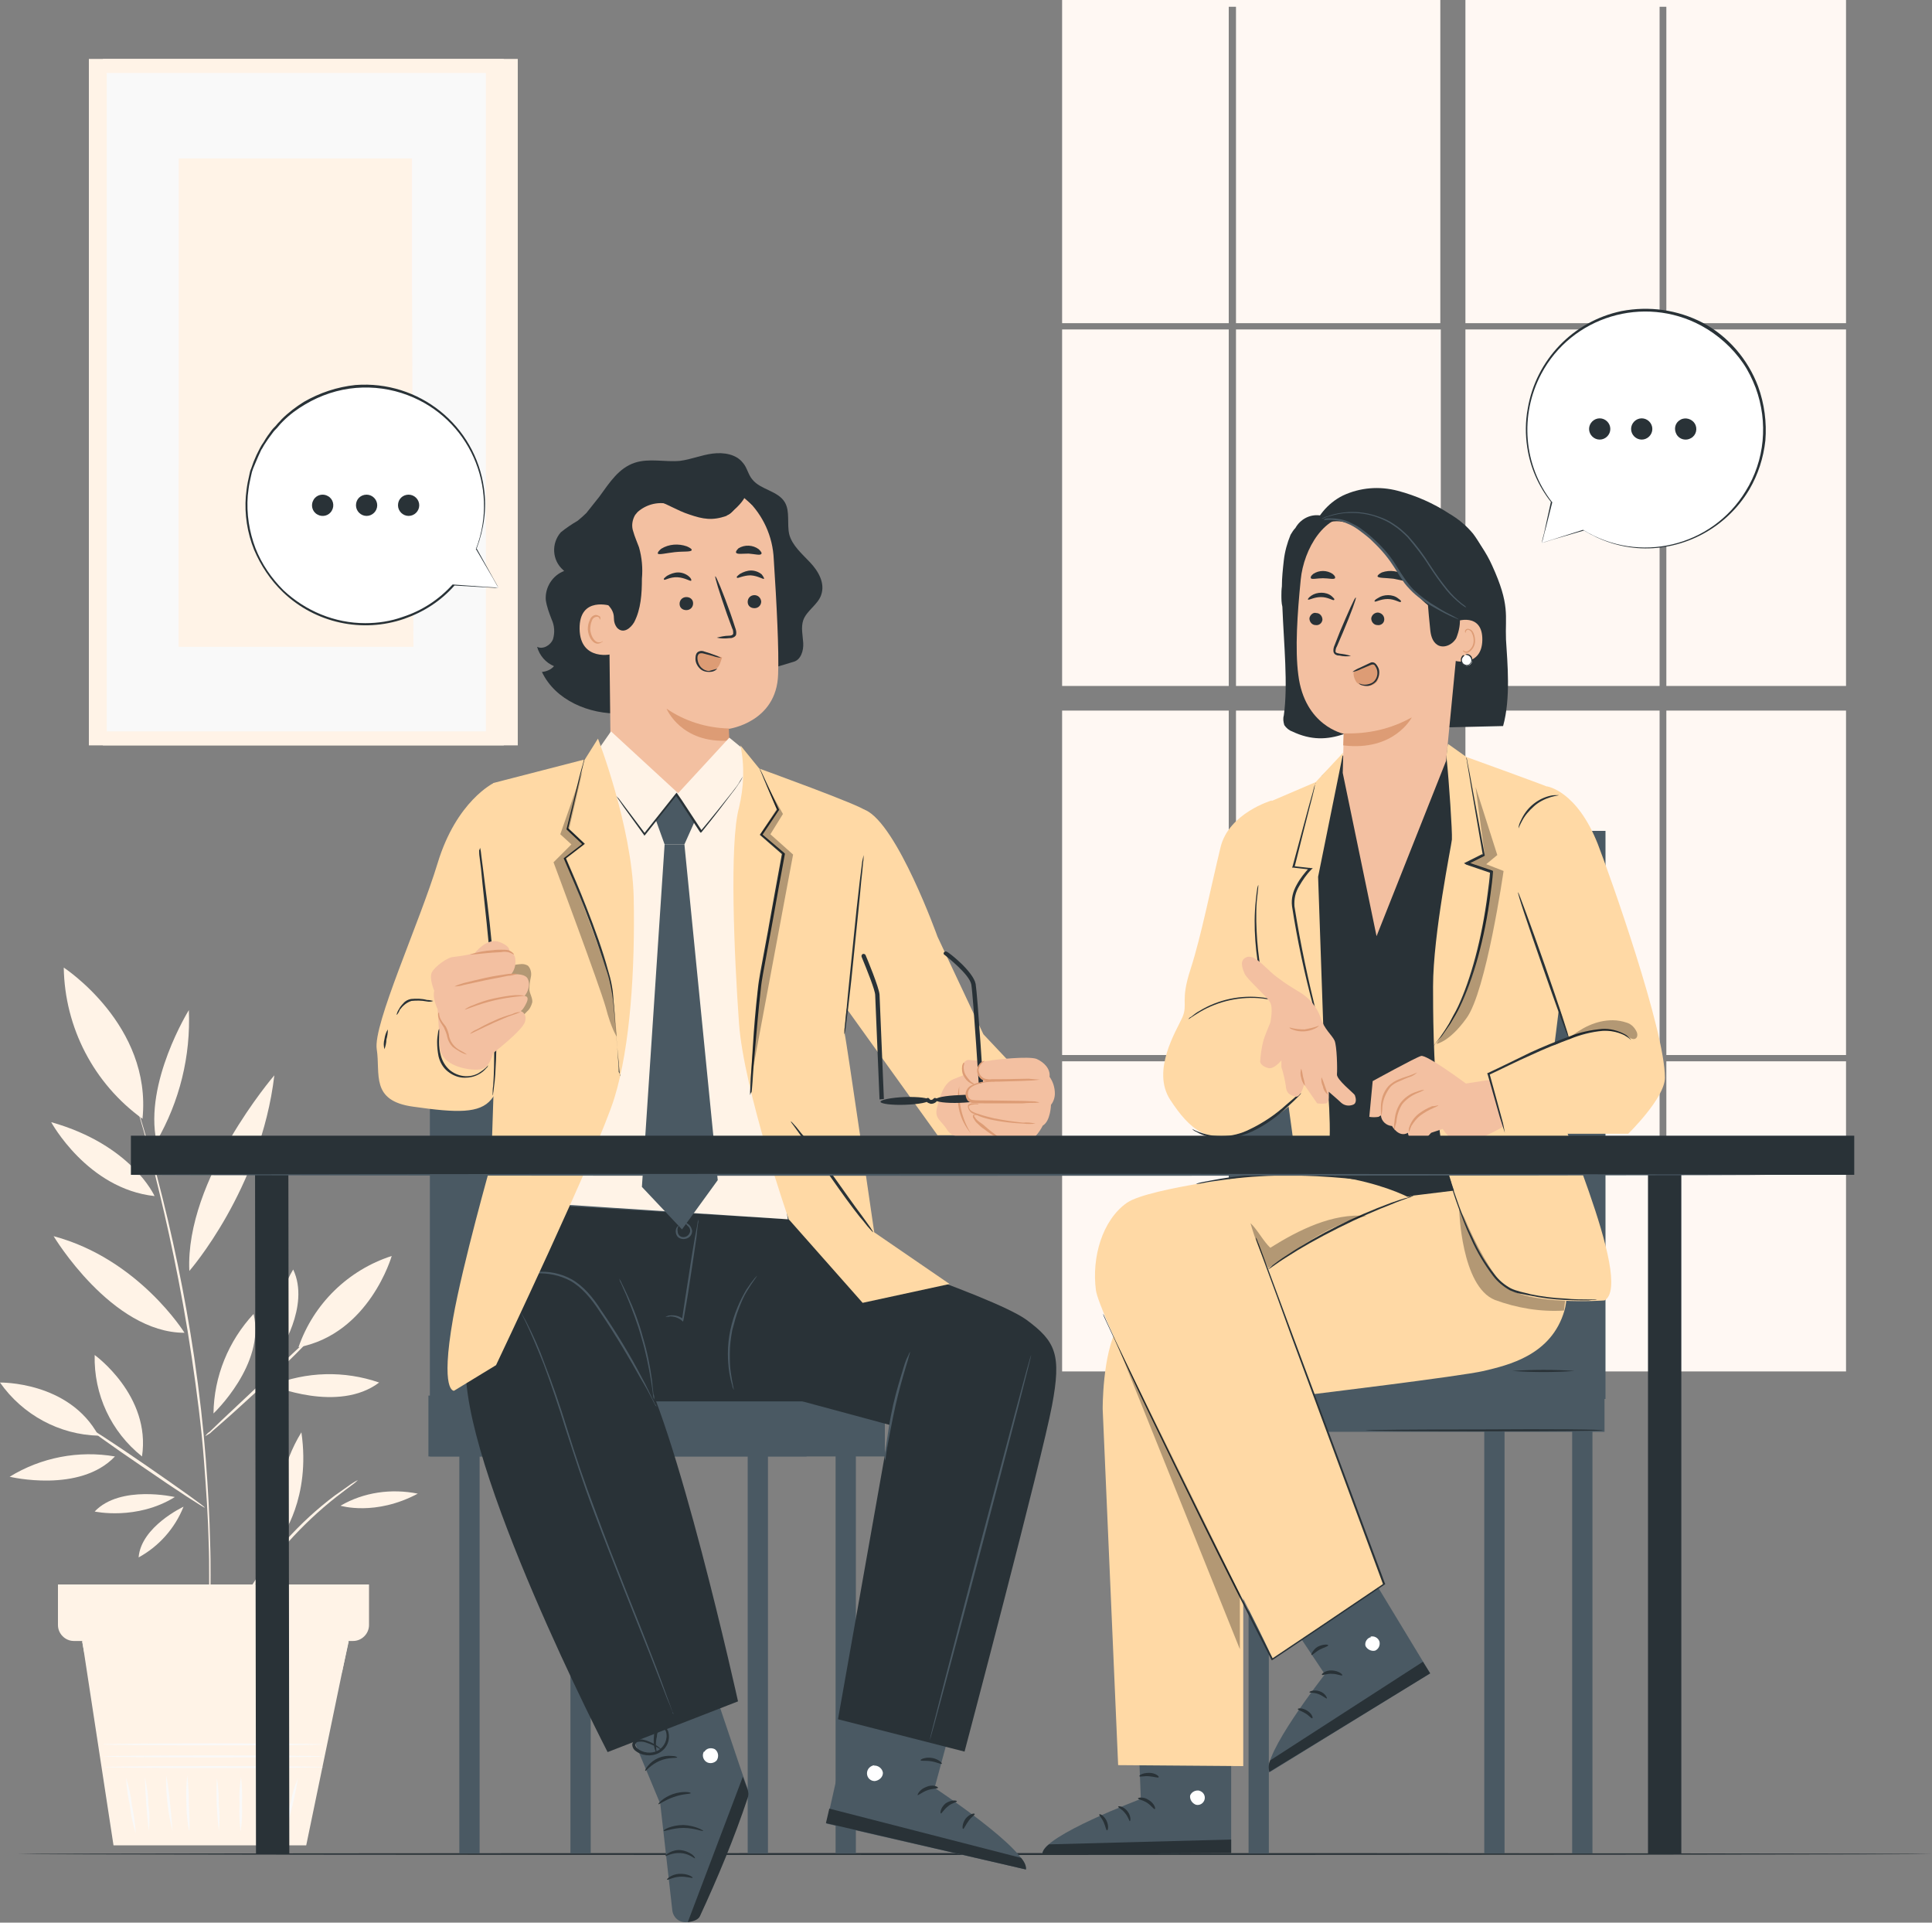 <?xml version="1.0" encoding="UTF-8"?> <!-- Generator: Adobe Illustrator 22.1.0, SVG Export Plug-In . SVG Version: 6.00 Build 0) --> <svg xmlns="http://www.w3.org/2000/svg" xmlns:xlink="http://www.w3.org/1999/xlink" x="0px" y="0px" viewBox="0 0 400 398" xml:space="preserve"><rect x="0" y="0" width="400" height="398" fill="#808080" stroke="none"/> <g id="Layer_1"> </g> <g id="Layer_2"> <g> <g id="freepik--background-complete--inject-160_2_"> <path fill="#FFF3E7" d="M44.2,292.6c0.1-7.7,3.1-15,8.3-20.6C55,282.4,44.2,292.6,44.2,292.6z"></path> <path fill="#FFF3E7" d="M56.3,286.8c7.1-2.9,15-3.1,22.2-0.6C70,292.6,56.3,286.8,56.3,286.8z"></path> <path fill="#FFF3E7" d="M57.7,280.1c-1.2-5.9-0.1-12.1,3-17.3C64.3,270.4,57.7,280.1,57.7,280.1z"></path> <path fill="#FFF3E7" d="M11.1,255.9c17.6,4.7,27.1,20,27.1,20C23.1,275.9,11.1,255.9,11.1,255.9z"></path> <path fill="#FFF3E7" d="M39.2,263.1c-0.9-19,17.6-40.5,17.6-40.5C54,246.2,39.2,263.1,39.2,263.1"></path> <path fill="#FFF3E7" d="M39.1,209.1c0.4,9.5-1.9,18.9-6.7,27.2C29.8,224.1,39.1,209.1,39.1,209.1z"></path> <path fill="#FFF3E7" d="M32,247.6c-13.9-1.5-21.4-15.3-21.4-15.3C27.3,237,32,247.6,32,247.6z"></path> <path fill="#FFF3E7" d="M2,305.7c6.5-4,14.3-5.5,21.8-4.2C16.5,309.2,2,305.7,2,305.7z"></path> <path fill="#FFF3E7" d="M38,311.9c-1.8,4.5-5.1,8.2-9.3,10.5C29.2,316,38,311.9,38,311.9z"></path> <path fill="#FFF3E7" d="M36.2,309.9c-7.9,4.9-16.6,3-16.6,3C24.9,307.3,36.2,309.9,36.2,309.9z"></path> <path fill="#FFF3E7" d="M43.3,335.4c0-0.1,0-0.2,0-0.3c0-0.2,0-0.5,0-0.9c0-0.8,0-1.8,0-3.2s0-3.1,0-5s0-4.2-0.1-6.7 c-0.1-4.9-0.5-10.8-1-17.3c-0.5-6.5-1.4-13.6-2.5-21c-2.2-14.9-5.2-28.2-7.6-37.8c-1.2-4.8-2.2-8.7-3-11.3 c-0.4-1.3-0.6-2.3-0.9-3.1c-0.1-0.3-0.1-0.6-0.2-0.8c0-0.1,0-0.2-0.1-0.3c0,0,0.1,0.1,0.1,0.3l0.3,0.8l0.9,3 c0.8,2.6,1.9,6.5,3.2,11.3c3.3,12.5,5.9,25.1,7.8,37.8c1.1,7.5,1.9,14.6,2.4,21.1c0.5,6.5,0.8,12.4,0.9,17.3 c0.1,2.5,0.1,4.7,0.1,6.7s0,3.7-0.1,5c-0.1,1.4-0.1,2.4-0.1,3.2c0,0.3,0,0.6,0,0.8C43.4,335.3,43.3,335.3,43.3,335.4z"></path> <path fill="#FFF3E7" d="M17.8,295.2c0.1-0.1,5.7,3.5,12.5,8.2c6.8,4.7,12.3,8.6,12.1,8.7c-0.1,0.1-5.7-3.5-12.5-8.2 C23.1,299.3,17.7,295.4,17.8,295.2z"></path> <path fill="#FFF3E7" d="M42.5,297.3c0.2-0.3,0.5-0.7,0.9-0.9l2.5-2.4l8.3-7.8l8.3-7.8l2.5-2.4c0.3-0.3,0.6-0.6,1-0.8 c-0.2,0.4-0.5,0.7-0.8,1c-0.5,0.6-1.4,1.5-2.4,2.5c-2,2.1-5,4.9-8.2,8c-3.3,3-6.3,5.8-8.5,7.7c-1.1,1-2,1.7-2.6,2.3 C43.3,296.8,42.9,297.1,42.5,297.3z"></path> <path fill="#FFF3E7" d="M0,286.2c0,0,14.3-0.3,20.4,11C12.3,297,4.7,292.9,0,286.2z"></path> <path fill="#FFF3E7" d="M19.6,280.5c0,0,11.7,8.4,9.8,21C23,296.4,19.4,288.7,19.6,280.5z"></path> <path fill="#FFF3E7" d="M81.1,260c0,0-4.6,16.1-19.3,18.9C64.9,269.9,72.1,262.9,81.1,260z"></path> <path fill="#FFF3E7" d="M13.2,200.3c0,0,18.3,11.9,16.3,31.3C19.4,224.3,13.4,212.7,13.2,200.3z"></path> <path fill="#FFF3E7" d="M74.1,306.4c-0.4,0.4-0.8,0.7-1.2,1c-0.8,0.6-1.9,1.4-3.3,2.5c-7.1,5.6-13.3,12.5-18.1,20.2 c-0.9,1.5-1.7,2.7-2.1,3.5c-0.2,0.5-0.5,0.9-0.9,1.3c0.2-0.5,0.4-1,0.6-1.4c0.4-0.9,1.1-2.1,2-3.6c4.7-7.9,10.9-14.8,18.2-20.3 c1.4-1,2.6-1.8,3.4-2.4C73.2,306.9,73.6,306.6,74.1,306.4z"></path> <path fill="#FFF3E7" d="M58.2,318.3c-1.3-7.5,0.2-15.3,4.2-21.8C64.4,310.2,58.2,318.3,58.2,318.3z"></path> <path fill="#FFF3E7" d="M70.5,311.7c4.8-2.8,10.5-3.6,16-2.5C77.7,313.9,70.5,311.7,70.5,311.7z"></path> <polygon fill="#FFF3E7" points="16.6,336.9 23.5,382 63.4,382 72.6,337.6 "></polygon> <path fill="#F9F9F9" d="M67,365.8c0,0.1-10.2,0.2-22.8,0.2s-22.8-0.1-22.8-0.2c0-0.1,10.2-0.2,22.8-0.2S67,365.7,67,365.8z"></path> <path fill="#F9F9F9" d="M67.2,363.6c0,0.1-10.3,0.2-23,0.2s-23-0.1-23-0.2c0-0.1,10.3-0.2,23-0.2S67.2,363.5,67.2,363.6z"></path> <path fill="#F9F9F9" d="M67.1,361.1c0,0.1-10.3,0.2-23,0.2s-23-0.1-23-0.2c0-0.1,10.3-0.2,23-0.2S67.1,361,67.1,361.1z"></path> <path fill="#F9F9F9" d="M28.1,379.5c-0.6-1.9-1-3.8-1.2-5.7c-0.4-1.9-0.7-3.8-0.8-5.8c0.6,1.9,1,3.8,1.2,5.7 C27.7,375.6,28,377.5,28.1,379.5z"></path> <path fill="#F9F9F9" d="M30.8,379c-0.4-3.7-0.7-7.4-0.8-11.1c0.4,1.8,0.7,3.7,0.7,5.5C31,375.3,31,377.1,30.8,379z"></path> <path fill="#F9F9F9" d="M35.7,379c-0.9-3.7-1.4-7.6-1.3-11.5c0.4,1.9,0.6,3.8,0.8,5.7C35.4,375.1,35.6,377.1,35.7,379z"></path> <path fill="#F9F9F9" d="M39.2,379.2c-0.4-1.9-0.6-3.8-0.6-5.8c-0.1-1.9-0.1-3.9,0.2-5.8c0.2,1.9,0.3,3.9,0.3,5.8 C39.2,375.4,39.3,377.3,39.2,379.2z"></path> <path fill="#F9F9F9" d="M45.3,379c-0.4-3.6-0.6-7.3-0.4-11c0.3,1.8,0.4,3.6,0.4,5.5C45.5,375.3,45.5,377.2,45.3,379z"></path> <path fill="#F9F9F9" d="M49.8,379.2c-0.2-1.9-0.3-3.8-0.2-5.7c-0.1-1.9,0-3.8,0.3-5.7c0.2,1.9,0.3,3.8,0.2,5.7 C50.2,375.5,50.1,377.3,49.8,379.2z"></path> <path fill="#F9F9F9" d="M54,378.6c0.1-4,0.5-7.9,1.1-11.8C55.1,370.8,54.7,374.7,54,378.6z"></path> <path fill="#F9F9F9" d="M59.5,378c0-1.7,0.2-3.4,0.7-5c0.3-1.7,0.8-3.3,1.5-4.9c-0.3,1.7-0.6,3.3-1,5 C60.3,374.8,59.9,376.4,59.5,378z"></path> <path fill="#FFF3E7" d="M12,328v8.4c0,1.8,1.5,3.3,3.3,3.3c0,0,0,0,0,0h57.8c1.8,0,3.3-1.5,3.3-3.3c0,0,0,0,0,0V328L12,328z"></path> <polygon fill="#FFF3E7" points="17,339.8 17.5,342.4 70.8,346.2 72.2,339.8 "></polygon> <rect x="219.9" y="68.2" fill="#FFF8F3" width="34.5" height="73.8"></rect> <rect x="255.9" y="147.1" fill="#FFF8F3" width="42.4" height="71.3"></rect> <polygon fill="#FFF8F3" points="303.4,66.9 343.6,66.9 343.6,1.4 345,1.4 345,66.9 382.2,66.9 382.2,0 303.4,0 "></polygon> <rect x="219.9" y="147.1" fill="#FFF8F3" width="34.5" height="71.3"></rect> <rect x="345" y="147.1" fill="#FFF8F3" width="37.2" height="71.3"></rect> <rect x="255.9" y="68.2" fill="#FFF8F3" width="42.4" height="73.8"></rect> <rect x="345" y="68.2" fill="#FFF8F3" width="37.2" height="73.8"></rect> <rect x="219.9" y="219.7" fill="#FFF8F3" width="34.5" height="64.2"></rect> <polygon fill="#FFF8F3" points="254.4,66.9 254.4,1.4 255.9,1.4 255.9,66.9 298.2,66.9 298.2,0 219.9,0 219.9,66.9 "></polygon> <rect x="255.9" y="219.7" fill="#FFF8F3" width="42.4" height="64.2"></rect> <rect x="345" y="219.7" fill="#FFF8F3" width="37.2" height="64.2"></rect> <rect x="303.4" y="68.2" fill="#FFF8F3" width="40.2" height="73.8"></rect> <rect x="303.4" y="219.7" fill="#FFF8F3" width="40.2" height="64.2"></rect> <rect x="303.4" y="147.1" fill="#FFF8F3" width="40.2" height="71.3"></rect> <rect x="21.3" y="12.2" fill="#FFF3E7" width="85.9" height="142.1"></rect> <rect x="18.4" y="12.2" fill="#FFF3E7" width="85.9" height="142.1"></rect> <rect x="22.1" y="15.1" fill="#F9F9F9" width="78.5" height="136.3"></rect> <rect x="37" y="32.8" fill="#FFF3E7" width="48.3" height="100.9"></rect> <path fill="#FFF3E7" d="M37,98.1c-0.1-9.4,8.4-18.6,17.7-19.9c4.5-0.6,9.2,0.3,13.3-1.4c7.4-3,9.8-12.9,17.3-15.8l0.3,72.9H37 V98.1z"></path> </g> <g id="freepik--Floor--inject-160_2_"> <path fill="#293237" d="M400,383.8c0,0.1-88.7,0.2-198.2,0.2S3.6,383.9,3.6,383.8s88.7-0.2,198.2-0.2S400,383.7,400,383.8z"></path> </g> <g id="freepik--speech-bubbles--inject-160_2_"> <path fill="#FFFFFF" d="M319.2,112.4l8.6-2.6c11.6,7.1,26.8,3.5,33.9-8.1c7.1-11.6,3.5-26.8-8.1-33.9 c-11.6-7.1-26.8-3.5-33.9,8.1c-5.4,8.7-4.8,19.9,1.5,28l0,0L319.2,112.4z"></path> <path fill="#293237" d="M319.2,112.4c0,0,0-0.2,0.1-0.5c0.1-0.4,0.2-0.9,0.4-1.6c0.3-1.5,0.8-3.6,1.4-6.4c0-0.1,0.1-0.1,0.1-0.1 l0,0l0,0l-0.1,0.1c-2.6-3.3-4.3-7.2-4.9-11.3c-0.4-2.6-0.4-5.3,0.1-8c1.7-10.1,9.4-18.1,19.4-20.2c5.7-1.1,11.6-0.3,16.8,2.4 c5.3,2.8,9.4,7.6,11.5,13.2c1.3,3.6,1.8,7.4,1.5,11.2c-0.4,3.6-1.5,7-3.3,10.1c-4.7,7.9-13.4,12.6-22.5,12.2 c-4.2-0.2-8.2-1.5-11.8-3.7h0.1l-6.5,1.9l-1.6,0.5L319.2,112.4l0.6-0.2l1.6-0.5l6.3-2c0,0,0.1,0,0.1,0c11.5,7.1,26.6,3.5,33.6-8 c4-6.4,4.7-14.3,2.1-21.4c-0.7-1.8-1.5-3.5-2.6-5.1c-2.2-3.2-5.2-5.9-8.7-7.8c-11.9-6.4-26.8-1.9-33.1,10 c-4.5,8.5-3.7,18.9,2.2,26.5c0,0,0,0.1,0,0.1c0,0,0,0,0,0c0,0-0.1,0-0.1,0l0,0l0.2-0.1c-0.7,2.7-1.2,4.9-1.6,6.3 c-0.2,0.7-0.3,1.3-0.4,1.6L319.2,112.4z"></path> <path fill="#293237" d="M333.4,88.8c0,1.2-1,2.2-2.2,2.2c-1.2,0-2.2-1-2.2-2.2c0-1.2,1-2.2,2.2-2.2c0,0,0,0,0,0 C332.4,86.6,333.4,87.6,333.4,88.8C333.4,88.8,333.4,88.8,333.4,88.8z"></path> <path fill="#293237" d="M342.1,88.8c0,1.2-1,2.2-2.2,2.2c-1.2,0-2.2-1-2.2-2.2c0-1.2,1-2.2,2.2-2.2c0,0,0,0,0,0 C341.1,86.6,342.1,87.6,342.1,88.8C342.1,88.8,342.1,88.8,342.1,88.8z"></path> <path fill="#293237" d="M350.9,87.7c0.6,1,0.3,2.4-0.8,3c-1,0.6-2.4,0.3-3-0.8s-0.3-2.4,0.8-3c0,0,0,0,0,0 C348.9,86.3,350.3,86.7,350.9,87.7z"></path> <path fill="#FFFFFF" d="M103.2,121.7l-9.3-0.6c-9.1,10.1-24.7,10.9-34.8,1.8S48.2,98.2,57.3,88S82,77.1,92.1,86.2 c7.6,6.9,10.2,17.7,6.5,27.3l0,0L103.2,121.7z"></path> <path fill="#293237" d="M103.2,121.7l-0.3-0.5l-0.9-1.6l-3.5-6h0.2c0,0-0.1,0-0.1,0c0,0,0,0,0,0c0,0,0-0.1,0-0.1 c4.8-12.7-1.5-26.9-14.2-31.7c-3.4-1.3-7.1-1.8-10.7-1.5c-3.7,0.3-7.3,1.5-10.5,3.4c-1.7,1-3.2,2.1-4.6,3.5 c-0.3,0.3-0.7,0.7-1,1.1c-0.3,0.4-0.7,0.7-1,1.1c-0.6,0.8-1.2,1.6-1.7,2.4c-0.3,0.4-0.5,0.9-0.8,1.3l-0.6,1.3l-0.3,0.7l-0.3,0.7 L52.4,97c-0.2,0.5-0.3,0.9-0.4,1.4c-0.1,0.5-0.2,0.9-0.3,1.4c-0.2,0.9-0.3,1.9-0.4,2.8c-0.3,3.7,0.3,7.5,1.6,10.9 c1.3,3.3,3.3,6.2,5.8,8.7c4.6,4.3,10.6,6.8,16.9,6.8c2.7,0,5.3-0.4,7.8-1.3c4-1.3,7.5-3.6,10.3-6.7c0,0,0.1,0,0.1,0l6.9,0.5 l1.8,0.1L103.2,121.7l-0.6,0l-1.7-0.1l-6.9-0.4h0.1c-2.8,3.2-6.4,5.5-10.4,6.9c-8.7,3-18.4,0.9-25.1-5.5c-2.6-2.5-4.6-5.5-6-8.8 c-1.4-3.5-2-7.3-1.7-11.1c0.1-1,0.2-1.9,0.4-2.9c0.1-0.5,0.2-1,0.3-1.4c0.1-0.5,0.2-1,0.4-1.4l0.5-1.4l0.3-0.7l0.3-0.7l0.7-1.4 c0.2-0.4,0.5-0.9,0.8-1.3c0.5-0.9,1.1-1.7,1.7-2.5c0.3-0.4,0.7-0.7,1-1.1s0.7-0.7,1-1.1c1.4-1.4,3-2.6,4.6-3.6 c3.3-1.9,6.9-3.1,10.7-3.5c13.1-1,24.8,8.3,26.6,21.4c0.6,4.2,0,8.4-1.5,12.4l-0.2-0.1l0,0c0,0,0.1,0,0.1,0l0,0l3.4,6.1l0.9,1.6 L103.2,121.7z"></path> <path fill="#293237" d="M82.4,104.6c0,1.2,1,2.2,2.2,2.2c1.2,0,2.2-1,2.2-2.2c0-1.2-1-2.2-2.2-2.2c0,0,0,0,0,0 C83.4,102.4,82.4,103.3,82.4,104.6C82.4,104.5,82.4,104.6,82.4,104.6z"></path> <path fill="#293237" d="M73.7,104.6c0,1.2,1,2.2,2.2,2.2c1.2,0,2.2-1,2.2-2.2c0-1.2-1-2.2-2.2-2.2l0,0 C74.7,102.4,73.7,103.3,73.7,104.6C73.7,104.5,73.7,104.5,73.7,104.6z"></path> <path fill="#293237" d="M64.9,103.5c-0.6,1-0.3,2.4,0.8,3c1,0.6,2.4,0.3,3-0.8c0.6-1,0.3-2.4-0.8-3c0,0,0,0,0,0 C66.9,102.1,65.5,102.4,64.9,103.5z"></path> </g> <g id="freepik--character-2--inject-160_2_"> <rect x="254.4" y="172" fill="#4A5963" width="78" height="117.6"></rect> <rect x="325.5" y="296.3" fill="#4A5963" width="4.2" height="87.4"></rect> <rect x="307.3" y="296.3" fill="#4A5963" width="4.2" height="87.4"></rect> <rect x="236.5" y="283.8" fill="#4A5963" width="95.7" height="12.6"></rect> <rect x="258.5" y="296.3" fill="#4A5963" width="4.2" height="87.4"></rect> <path fill="#293237" d="M331.9,296.1c0,0.1-11,0.2-24.6,0.2s-24.6-0.1-24.6-0.2c0-0.1,11-0.2,24.6-0.2 C320.9,295.8,331.9,295.9,331.9,296.1z"></path> <path fill="#293237" d="M326,283.8c-4.3,0.3-8.6,0.3-12.9,0C317.4,283.5,321.7,283.5,326,283.8z"></path> <path fill="#293237" d="M273.6,160.7l4.5-4.4l7.1,22.5l14.4-23.5l3.9,1.5l-1.7,37.3l4.4,56.9l-11.9-0.6l-22.1-3.1L274,224 c0,0-2.8-32.4-2.8-32.9C271.2,190.7,273.6,160.7,273.6,160.7z"></path> <rect x="239.8" y="296.3" fill="#4A5963" width="4.2" height="87.4"></rect> <path fill="#4A5963" d="M235.4,352.3l0.8,20.1c0,0-20.2,7.6-20.4,11.3l39.1-0.2v-31.4L235.4,352.3z"></path> <path fill="#FFFFFF" d="M248.3,370.7c0.8,0.2,1.3,1,1.1,1.8c-0.2,0.8-1,1.3-1.8,1.1c-0.8-0.3-1.3-1.1-1.2-1.9 c0.3-0.8,1.2-1.2,2-1"></path> <path fill="#293237" d="M254.9,383.6v-2.8l-37.7,1c0,0-1.3,0.9-1.4,2L254.9,383.6z"></path> <path fill="#293237" d="M235.6,372.3c0,0.2,1,0.3,1.9,0.9c0.9,0.6,1.4,1.4,1.6,1.3c0.2-0.1-0.1-1.2-1.3-1.9 C236.8,371.9,235.6,372.1,235.6,372.3z"></path> <path fill="#293237" d="M231.5,374c0,0.2,0.8,0.5,1.4,1.3c0.7,0.8,0.9,1.7,1,1.7c0.2,0,0.3-1.1-0.5-2.1S231.5,373.8,231.5,374z"></path> <path fill="#293237" d="M229.2,378.9c0.2,0,0.4-0.9-0.1-2c-0.5-1-1.4-1.5-1.5-1.3s0.5,0.7,0.9,1.6 C228.9,378.1,229,378.9,229.2,378.9z"></path> <path fill="#293237" d="M235.9,367.7c0.1,0.2,1-0.1,2,0c1.1,0.1,1.9,0.4,2,0.2c0.1-0.2-0.7-0.9-2-0.9S235.8,367.5,235.9,367.7z"></path> <path fill="#FFD9A5" d="M319.5,244.2c0,0,6.7,19.3,4.4,27.1c-2.7,9.3-11.7,11.3-16.7,12.5c-4.7,1.1-36.1,4.9-36.1,4.9l-13.7,9.3 v67.6l-25.9-0.2l-3.2-73.7c0,0-0.1-11.3,3.1-17c5-8.8,57.8-26.8,61.2-27.2L319.5,244.2z"></path> <path fill="#4A5963" d="M263.1,329.8l11.2,16.8c0,0-13.3,17-11.5,20.3l33.3-20.5l-16.3-26.9L263.1,329.8z"></path> <path fill="#FFFFFF" d="M283.7,338.8c0.8-0.2,1.6,0.2,1.9,1c0.2,0.8-0.2,1.6-0.9,1.9c-0.8,0.2-1.7-0.3-2-1 c-0.2-0.8,0.4-1.7,1.2-1.8"></path> <path fill="#293237" d="M296.1,346.4l-1.5-2.4L263,364.4c-0.4,0.8-0.4,1.6-0.2,2.4L296.1,346.4z"></path> <path fill="#293237" d="M273.7,346.7c0.1,0.2,1-0.3,2.1-0.2c1.1,0,2,0.5,2.1,0.3c0.1-0.2-0.7-0.9-2.1-1S273.5,346.6,273.7,346.7z "></path> <path fill="#293237" d="M271.1,350.3c0.1,0.2,0.9,0,1.9,0.4c1,0.4,1.6,1,1.7,0.9c0.1-0.1-0.3-1.1-1.5-1.5 C272,349.7,271,350.2,271.1,350.3z"></path> <path fill="#293237" d="M271.7,355.7c0.2-0.1-0.1-1-1.1-1.6c-1-0.6-1.9-0.5-1.9-0.3c0,0.2,0.8,0.4,1.6,0.9 C271,355.1,271.5,355.8,271.7,355.7z"></path> <path fill="#293237" d="M271.5,342.6c0.2,0.1,0.8-0.6,1.7-1.1c1-0.5,1.8-0.7,1.8-0.9c0-0.2-1-0.3-2.2,0.3 C271.8,341.5,271.4,342.6,271.5,342.6z"></path> <path fill="#293237" d="M271.4,110.5c1.1-3.4,3.4-6.3,6.6-7.9c3.6-1.7,7.6-2,11.4-1c3.8,1,7.4,2.6,10.6,4.7 c1.9,1.1,3.6,2.5,5,4.2c2.4,3.2,4.7,8.4,4.8,12.4c0.1,3.2-1.4,11.3-2.8,14.1c-0.8,1.2-1.9,2.1-3.2,2.7c-1.6,2.9-3.6,5.4-6.1,7.5 l-2.1-6.5L271.4,110.5z"></path> <path fill="#293237" d="M311.2,150.3c1.6-5.8,0.9-13,0.6-17.9c-0.2-5,0.9-7.1-2.9-15.4c-2.4-5.3-6.6-9.7-11.8-12.3l-17.8,1.9 c0.1-0.3,0.3-0.6,0.4-0.9l-6.4,1c-2.1-0.3-4.1,0.8-5.1,2.6c-0.4,0.4-0.7,0.9-1,1.4c-0.7,1.7-1.2,3.5-1.4,5.3 c-0.2,1.8-0.4,3.6-0.4,5.4c-0.1,0.7-0.1,1.4-0.1,1.8c0,0.8,0,1.6,0.2,2.4c0.3,7.7,1.2,16.1,0.3,22.5c-0.2,0.7-0.1,1.3,0.1,2 c0.4,0.6,1,1.1,1.6,1.3c7.9,3.8,13.5-0.7,21.3-4.7c1.5-0.8,3.1-1.7,4.8-1.6c1.7,0.1,3.3,4.8,4.9,5.5"></path> <path fill="#F3C0A1" d="M303,121.2c-0.1-4.8-3.3-8.9-7.9-10.2l-14.5-4.1c-6.3-0.9-10.7,6.8-11.3,13.1c-0.7,7-1.2,14.4-0.5,19.7 c1.3,10.6,9.4,12.2,9.4,12.2s-0.1,5-0.2,8.1l7,33.8l14.4-36.3l3.5-36.1C303,121.1,303,121.4,303,121.2z"></path> <path fill="#293237" d="M271.1,128c0,0.7,0.5,1.4,1.3,1.4c0.7,0.1,1.3-0.4,1.4-1.1c0,0,0,0,0,0c0-0.7-0.5-1.4-1.3-1.4 C271.9,126.7,271.2,127.3,271.1,128C271.1,128,271.1,128,271.1,128z"></path> <path fill="#293237" d="M270.8,124.1c0.2,0.2,1.2-0.5,2.7-0.5s2.5,0.8,2.7,0.6c0.2-0.2-0.1-0.4-0.5-0.8c-0.6-0.5-1.4-0.7-2.1-0.7 c-0.8,0-1.5,0.2-2.1,0.6C270.9,123.7,270.7,124.1,270.8,124.1z"></path> <path fill="#293237" d="M283.9,128c0,0.7,0.5,1.4,1.3,1.4c0.7,0.1,1.4-0.4,1.4-1.2c0,0,0,0,0,0c0-0.7-0.5-1.3-1.3-1.4 C284.6,126.8,284,127.3,283.9,128C283.9,128,283.9,128,283.9,128z"></path> <path fill="#293237" d="M284.6,124.5c0.2,0.2,1.2-0.5,2.7-0.5s2.5,0.8,2.7,0.6c0.2-0.2-0.1-0.4-0.5-0.7c-0.6-0.5-1.4-0.7-2.1-0.7 c-0.8,0-1.5,0.2-2.1,0.6C284.7,124.1,284.5,124.4,284.6,124.5z"></path> <path fill="#293237" d="M279.7,135.8c-0.8-0.3-1.6-0.4-2.4-0.5c-0.4-0.1-0.7-0.1-0.8-0.4c0-0.4,0.1-0.8,0.3-1.1l1.2-2.8 c1.7-4,2.9-7.3,2.7-7.3c-0.2-0.1-1.6,3.1-3.3,7.1l-1.1,2.8c-0.2,0.4-0.3,1-0.2,1.4c0.1,0.3,0.3,0.5,0.6,0.6 c0.2,0.1,0.4,0.1,0.6,0.1C278.1,135.9,278.9,135.9,279.7,135.8z"></path> <path fill="#DD9C75" d="M292.3,148.5c0,0-3.6,7.1-14.2,5.8l0.1-2.5C283.2,152,288,150.9,292.3,148.5z"></path> <path fill="#293237" d="M285.2,119.3c0.1,0.4,1.6,0.3,3.3,0.5c1.7,0.3,3.1,0.8,3.3,0.4c0.1-0.2-0.1-0.5-0.7-1 c-1.5-1-3.3-1.3-5-0.7C285.5,118.8,285.2,119.1,285.2,119.3z"></path> <path fill="#293237" d="M271.4,119.7c0.2,0.3,1.3,0,2.5,0c1.2,0,2.2,0.3,2.5,0c0.1-0.2,0-0.5-0.5-0.9c-1.2-0.8-2.8-0.8-4,0 C271.4,119.2,271.3,119.5,271.4,119.7z"></path> <path fill="#293237" d="M272.5,110.4c0.8-1.6,2.4-2.5,4.2-2.5c1.7,0,3.4,0.6,4.8,1.6c6.2,3.8,9.2,12.7,15.3,16.6 c1.5,1,3.5,0.2,4.8,1.4c1.3,1.3,2,3.2,1.3,4.9c0.9-1.1,1.7-2.3,2.3-3.6c0.6-1.3,0.6-2.8-0.1-4.1c-0.5-0.9-1.4-1.7-1.7-2.7 c-0.2-0.9,0.2-1.9,0.2-2.8c-0.1-1-0.4-1.9-0.9-2.7c-2.2-4.5-5.6-8.2-9.8-10.9c-2.8-1.7-5.9-2.6-9.2-2.7c-3.3,0-6.5,1.1-9,3.2 C273.2,107.3,271.7,108.6,272.5,110.4"></path> <path fill="#F3C0A1" d="M301.3,128.8c0.1-0.3,5.7-2.1,5.6,3.7c-0.1,5.7-5.8,4.4-5.8,4.2C301.1,136.6,301.3,128.8,301.3,128.8z"></path> <path fill="#DD9C75" d="M302.9,134.6c0,0,0.1,0.1,0.3,0.2c0.2,0.1,0.5,0.1,0.7,0c0.8-0.5,1.2-1.3,1.2-2.2c0-0.5-0.1-1-0.3-1.4 c-0.1-0.4-0.4-0.7-0.7-0.8c-0.2-0.1-0.5,0-0.6,0.3c-0.1,0.2,0,0.3-0.1,0.3c0,0-0.1-0.1-0.1-0.3c0-0.1,0.1-0.3,0.2-0.4 c0.2-0.1,0.4-0.2,0.6-0.1c0.5,0.1,0.8,0.4,1,0.9c0.2,0.5,0.3,1,0.3,1.6c0,1-0.6,2-1.5,2.4c-0.3,0.1-0.6,0-0.9-0.2 C302.9,134.8,302.9,134.6,302.9,134.6z"></path> <path fill="#4A5963" d="M303.7,125.9c-0.1-0.1-0.2-0.1-0.3-0.2c-0.2-0.1-0.5-0.3-0.9-0.6c-1.1-0.9-2.1-1.8-3-2.9 c-1.3-1.6-2.5-3.3-3.6-5c-1.3-2.1-2.9-4.1-4.5-6c-0.9-0.9-1.9-1.8-3-2.5c-1-0.7-2.1-1.2-3.2-1.6c-1.9-0.7-4-1-6-0.9 c-1.4,0-2.7,0.3-4.1,0.7c-0.5,0.1-0.8,0.3-1.1,0.4c-0.1,0.1-0.2,0.1-0.4,0.1l0.4-0.2c0.3-0.2,0.7-0.3,1.1-0.4 c1.3-0.5,2.7-0.7,4.1-0.8c2.1-0.1,4.1,0.2,6.1,0.9c1.2,0.4,2.3,0.9,3.3,1.6c1.1,0.7,2.1,1.6,3,2.5c1.7,1.9,3.2,3.9,4.5,6 c1.1,1.7,2.3,3.4,3.6,5c0.9,1.1,1.8,2,2.9,2.9c0.4,0.3,0.7,0.5,0.9,0.7C303.4,125.8,303.5,125.8,303.7,125.9z"></path> <path fill="#FFFFFF" d="M303.5,135.6c0.6-0.1,1.2,0.3,1.3,0.9c0.1,0.6-0.3,1.2-0.9,1.3c-0.6,0.1-1.2-0.3-1.3-0.9 c-0.1-0.5,0.2-1,0.7-1.2"></path> <path fill="#293237" d="M303.2,135.7c-0.2,0.2-0.4,0.4-0.5,0.7c-0.1,0.3,0,0.6,0.2,0.9c0.4,0.4,1,0.5,1.4,0.1 c0.2-0.2,0.3-0.4,0.3-0.6c0.1-0.3-0.1-0.7-0.3-0.9c-0.2-0.2-0.5-0.3-0.9-0.4c0,0,0.1-0.1,0.3-0.1c0.7,0,1.2,0.6,1.1,1.2 c0,0,0,0.1,0,0.1c-0.1,0.7-0.7,1.2-1.3,1.1c-0.3,0-0.6-0.2-0.8-0.5c-0.3-0.3-0.3-0.7-0.2-1.1c0.1-0.2,0.2-0.5,0.5-0.6 C303.1,135.7,303.2,135.7,303.2,135.7z"></path> <path fill="#293237" d="M302.2,127.5c0.2,1.6-0.1,3.1-0.7,4.6c-0.8,1.4-2.6,2.2-3.9,1.4c-1.1-0.7-1.4-2.1-1.5-3.3 c-0.4-3.6-0.6-7.3-1-10.9L302.2,127.5z"></path> <path fill="#4A5963" d="M273.9,107.7c0,0,0.5-0.1,1.4-0.1c1.3,0,2.6,0.3,3.7,0.8c0.8,0.3,1.6,0.8,2.3,1.3 c0.8,0.6,1.6,1.2,2.4,1.9c1.7,1.6,3.3,3.3,4.6,5.3c0.7,1,1.3,2.1,2,3.1c0.6,1,1.4,1.8,2.2,2.6c1.4,1.3,3,2.4,4.7,3.3 c1.4,0.8,2.6,1.4,3.5,1.8l1,0.4c0.1,0.1,0.2,0.1,0.3,0.1c-0.1-0.1-0.2-0.1-0.3-0.2l-0.9-0.5c-0.8-0.4-2-1-3.4-1.9 c-1.7-1-3.2-2.1-4.6-3.4c-0.8-0.8-1.5-1.7-2.1-2.6c-0.7-1-1.3-2-2-3.1c-1.3-2-2.9-3.7-4.7-5.3c-0.8-0.7-1.6-1.3-2.4-1.9 c-0.7-0.5-1.6-0.9-2.4-1.3c-1.2-0.5-2.5-0.7-3.8-0.7c-0.4,0-0.7,0-1.1,0.1C274.2,107.6,274,107.7,273.9,107.7z"></path> <path fill="#DD9C75" d="M285.5,139.5c-0.1-0.5-0.2-1.1-0.4-1.6c0-0.2-0.2-0.4-0.3-0.5c-0.2-0.1-0.4-0.1-0.6,0 c-1.2,0.4-2.7,1.1-3.9,1.5c-0.2,0.8,0.1,1.7,0.6,2.4c0.6,0.5,1.3,0.7,2,0.7c0.9,0.1,1.7-0.3,2.2-0.9 C285.4,140.6,285.6,140,285.5,139.5z"></path> <path fill="#293237" d="M281.3,141.4c0.5,0.3,1.1,0.4,1.7,0.3c0.6-0.1,1.2-0.3,1.6-0.8c0.5-0.6,0.7-1.4,0.5-2.2 c-0.1-0.4-0.3-0.7-0.5-1c-0.2-0.2-0.5-0.2-0.9,0l-1.9,0.8c-0.6,0.3-1.2,0.5-1.8,0.6c0.5-0.4,1.1-0.7,1.6-0.9l1.9-0.9 c0.2-0.1,0.4-0.2,0.6-0.2c0.3,0,0.5,0.1,0.7,0.3c0.3,0.3,0.6,0.8,0.7,1.2c0.2,0.9-0.1,1.8-0.6,2.5c-0.5,0.5-1.2,0.9-1.9,0.9 c-0.5,0-1-0.1-1.4-0.3C281.5,141.6,281.3,141.4,281.3,141.4z"></path> <path fill="#FFD9A5" d="M261.7,243.1c0,0-23.8,2.7-28.4,5.9c-5.1,3.6-7.3,11.3-6.4,18.1c0.6,4.4,15.4,34.3,15.4,34.3 s22.1,42.7,21.1,42.1l23.2-15.7l-22.2-60l30-18C294.4,248.6,280.6,241.4,261.7,243.1z"></path> <path fill="#FFD9A5" d="M278.1,155.8l-5.7,6.1l-11.2,4.8c0,0,1.9,42,3.5,49.5c1.4,6.9,3.1,20.3,3.1,20.3l-5.6,13.3h11.3 c1-4.7,1.7-9.6,1.8-14.4c0.2-7-1.2-19.2-1.2-19.2l-1.2-34.7L278.1,155.8z"></path> <g opacity="0.3"> <path d="M302.1,250.3c0,0,0.4,16,7.4,18.8c4.6,1.7,9.5,2.5,14.3,2.2l0.4-3.4l-16.2-8.2L302.1,250.3z"></path> </g> <path fill="#FFD9A5" d="M321,224c0.1-4.6,3.6-24.1,3.5-39.8c0-7.2-1.2-14.3-3.5-21.1c-2.7-1.1-17.4-6.4-17.4-6.4l-3.8-2.7 c-0.2,1-0.3,1.9-0.3,2.9c0.5,4.9,1.2,15.2,1.1,16.9c-0.1,1.2-3.9,19.6-3.9,30.4c0,4.5,0,15.6,1.1,25.7c0,13.2,8.9,31.7,13.5,36.1 c4.6,4.4,20.9,3.2,20.9,3.2C338.6,265.6,320.9,227.8,321,224z"></path> <path fill="#FFD9A5" d="M320.3,162.8c0,0,6.1,0.8,10.5,11.9c2.6,6.7,13.9,38.6,13.9,48.4c0,4.2-7.6,11.6-7.6,11.6h-26.1 l-2.8-12.2l16.6-7.5l-5.2-16.7L320.3,162.8z"></path> <path fill="#F3C0A1" d="M303.5,224.3c0,0-8.2-6.1-9.3-5.7c-1.1,0.3-10,5.2-10,5.2l-0.7,7.4c0.6,0.1,1.3,0.1,1.9,0l0.5-0.3 c0.1,1.2,1.1,2.1,2.3,2.2c0,0,1.4,2.5,3.3,1.4c0,0,0.1,1.5,1.4,1.6c0.9,0,1.7-0.2,2.5-0.6l0.9-1l2.4-0.8c0,0,1.7,2.9,4.2,2.9 c2.5,0,8.4-3.4,8.4-3.4l-2.6-9.7L303.5,224.3z"></path> <path fill="#DD9C75" d="M297.8,228.8c0,0.1-0.4,0.3-1.1,0.6c-0.9,0.4-1.8,0.9-2.6,1.5c-0.8,0.6-1.4,1.4-1.9,2.2 c-0.3,0.7-0.4,1.2-0.5,1.2c-0.1-0.4,0-0.9,0.2-1.3c0.4-1,1-1.8,1.9-2.5c0.8-0.6,1.7-1.1,2.7-1.5 C296.9,229,297.4,228.9,297.8,228.8z"></path> <path fill="#DD9C75" d="M288.7,234c-0.1-0.6-0.1-1.1,0-1.7c0.1-1.4,0.4-2.7,1.2-3.9c0.8-1.1,2-2,3.4-2.4c0.5-0.2,1.1-0.4,1.6-0.4 c-0.5,0.3-1,0.5-1.5,0.7c-1.2,0.5-2.3,1.3-3.1,2.3c-0.7,1.1-1.1,2.4-1.2,3.7C288.9,232.9,288.8,233.4,288.7,234z"></path> <path fill="#DD9C75" d="M293.4,222c-0.5,0.5-1,0.8-1.7,1c-0.6,0.2-1.2,0.5-1.9,0.8c-0.8,0.3-1.5,0.7-2,1.3 c-0.9,1.2-1.5,2.6-1.6,4.1c0,0.6-0.1,1.3-0.2,1.9c-0.1-0.6-0.1-1.3-0.1-1.9c0-1.6,0.5-3.2,1.6-4.4c0.6-0.6,1.4-1.1,2.2-1.4 c0.7-0.3,1.4-0.5,2-0.7C292.8,222.3,293.4,222,293.4,222z"></path> <path fill="#293237" d="M292.7,247.5c-0.4,0.2-0.8,0.4-1.2,0.5c-0.8,0.3-2,0.7-3.4,1.3c-2.9,1.1-6.8,2.8-11,4.9 c-4.2,2.1-7.9,4.2-10.5,5.9c-1.3,0.8-2.3,1.5-3,2c-0.4,0.3-0.7,0.5-1.1,0.7c0.3-0.3,0.7-0.6,1-0.9c0.7-0.5,1.7-1.3,3-2.1 c3.3-2.2,6.8-4.2,10.4-6c3.6-1.8,7.3-3.4,11.1-4.8c1.4-0.5,2.6-0.9,3.5-1.1C291.8,247.7,292.3,247.5,292.7,247.5z"></path> <path fill="#293237" d="M260,256.2c0,0,0.1,0.1,0.2,0.3c0.1,0.2,0.2,0.6,0.4,1l1.5,4l5.6,15.1c4.8,12.8,11.4,30.7,19,51.1 l0.1,0.2l-0.1,0.1l-12.9,8.7l-10.3,6.9l-0.2,0.1l-0.1-0.2c-10.3-20-19-37.9-25.2-50.7c-3.1-6.4-5.5-11.6-7.1-15.2l-1.9-4.1 c-0.2-0.5-0.4-0.8-0.5-1.1s-0.1-0.4-0.1-0.4s0.1,0.1,0.2,0.4c0.1,0.2,0.3,0.6,0.5,1.1l1.9,4.1l7.3,15.2 c6.2,12.8,15,30.7,25.3,50.7l-0.3-0.1l10.3-6.9l12.9-8.7l-0.1,0.3l-18.9-51.1c-2.3-6.4-4.2-11.6-5.5-15.1l-1.5-4.1l-0.4-1.1 C260,256.3,260,256.2,260,256.2z"></path> <path fill="#293237" d="M314.3,184.7c0.1,0,2.6,6.7,5.5,15c2.9,8.3,5.2,15.2,5,15.2s-2.6-6.7-5.5-15S314.1,184.8,314.3,184.7z"></path> <path fill="#293237" d="M322.7,164.6c0,0.1-0.6,0.1-1.6,0.4c-1.3,0.4-2.5,1-3.5,1.9c-1,0.9-1.9,1.9-2.5,3.1 c-0.5,0.9-0.7,1.5-0.7,1.5c0-0.6,0.2-1.1,0.5-1.7c0.6-1.3,1.4-2.4,2.5-3.3c1.1-0.9,2.3-1.5,3.7-1.8 C321.5,164.6,322.1,164.6,322.7,164.6z"></path> <path fill="#293237" d="M311.6,234.6c-0.1-0.3-0.2-0.6-0.3-0.9l-0.8-2.5c-0.6-2.2-1.5-5.2-2.5-8.8l-0.1-0.2l0.2-0.1 c2.6-1.2,5.6-2.7,8.7-4.2c2.6-1.2,5.3-2.3,8-3.3c2.2-0.9,4.6-1.4,6.9-1.6c1.6-0.1,3.2,0.3,4.7,1.1c0.4,0.2,0.7,0.5,1,0.8 c0.1,0.1,0.2,0.2,0.3,0.4c-0.4-0.4-0.9-0.7-1.4-1c-1.4-0.7-3-1-4.5-0.9c-2.3,0.2-4.6,0.8-6.8,1.7c-2.5,0.9-5.2,2-8,3.3 c-3.2,1.4-6.1,2.9-8.7,4.1l0.1-0.2c1,3.6,1.8,6.6,2.4,8.8c0.3,1,0.5,1.9,0.6,2.5C311.5,234,311.5,234.3,311.6,234.6z"></path> <path fill="#293237" d="M274.5,217.3c-0.1-0.2-0.2-0.4-0.2-0.6c-0.1-0.4-0.3-1-0.5-1.7c-0.5-1.5-1.1-3.6-1.8-6.3 c-1.9-7-3.4-14-4.5-21.1c-0.2-1.6,0.2-3.1,1-4.5c0.7-1.3,1.6-2.4,2.6-3.5l0.1,0.4l-3.5-0.4h-0.2l0.1-0.2l3.4-12.6 c0.4-1.5,0.8-2.7,1-3.6c0.1-0.4,0.2-0.7,0.3-0.9c0-0.1,0.1-0.2,0.1-0.3c0,0.1,0,0.2-0.1,0.3c-0.1,0.3-0.1,0.6-0.2,1 c-0.2,0.9-0.5,2.1-0.9,3.6c-0.8,3.1-1.9,7.5-3.2,12.7l-0.2-0.3l3.6,0.4l0.4,0l-0.3,0.3c-1,1-1.8,2.2-2.5,3.4 c-0.8,1.3-1.1,2.7-1,4.2c1.3,8.3,3,15.8,4.3,21.1c0.7,2.7,1.3,4.8,1.7,6.3c0.2,0.7,0.3,1.3,0.5,1.7 C274.4,216.9,274.5,217.1,274.5,217.3z"></path> <path fill="#293237" d="M296.7,216.7c0.1-0.2,0.3-0.4,0.4-0.6c0.3-0.4,0.7-0.9,1.2-1.6c0.5-0.7,1.1-1.6,1.7-2.6l0.9-1.7l0.5-0.9 l0.5-1c2.6-5.6,4.9-13.9,6.1-23.3c0.2-1.5,0.4-3,0.5-4.5l0.1,0.2l-5-1.7l-0.5-0.3l0.4-0.2l3.4-1.7L307,177 c-1-5.9-1.9-11-2.5-14.6c-0.3-1.7-0.5-3.2-0.7-4.2c-0.1-0.5-0.1-0.9-0.2-1.1c0-0.1,0-0.3,0-0.4c0,0.1,0.1,0.3,0.1,0.4l0.2,1.1 c0.2,1,0.5,2.4,0.8,4.2c0.7,3.6,1.6,8.7,2.7,14.6v0.1l-0.1,0.1l-3.4,1.7v-0.4l5,1.7l0.2,0.1v0.2c-0.1,1.5-0.3,3-0.5,4.5 c-1.2,9.4-3.6,17.7-6.3,23.3l-0.5,1l-0.5,0.9l-1,1.7c-0.7,1-1.3,1.9-1.8,2.6l-1.3,1.5C297,216.3,296.9,216.5,296.7,216.7z"></path> <path fill="#293237" d="M330.7,269c-0.1,0-0.3,0.1-0.5,0.1c-0.3,0-0.8,0-1.3,0.1c-1.2,0-2.8,0-4.9-0.1c-2.4-0.1-4.8-0.4-7.2-0.9 c-0.7-0.1-1.4-0.3-2.1-0.4c-0.7-0.1-1.4-0.4-2.1-0.7c-1.4-0.8-2.6-1.8-3.5-3c-1.8-2.4-3.3-4.9-4.5-7.6c-1.2-2.5-2-4.8-2.7-6.7 c-0.7-1.9-1.2-3.5-1.5-4.6c-0.2-0.6-0.3-1-0.4-1.3c0-0.2-0.1-0.3-0.1-0.5c0.1,0.1,0.1,0.3,0.2,0.4c0.1,0.3,0.3,0.7,0.4,1.3 c0.4,1.1,0.9,2.7,1.6,4.6c0.7,1.9,1.6,4.2,2.8,6.6c1.2,2.7,2.7,5.2,4.5,7.5c0.9,1.2,2.1,2.2,3.4,2.9c0.6,0.3,1.3,0.5,2,0.7 c0.7,0.2,1.4,0.3,2,0.5c2.4,0.5,4.7,0.8,7.1,0.9c2,0.2,3.7,0.2,4.9,0.2h1.3C330.4,269,330.6,269,330.7,269z"></path> <path fill="#293237" d="M247.6,245.1c0.4-0.2,0.9-0.3,1.4-0.4c0.9-0.2,2.2-0.4,3.8-0.7c4.2-0.7,8.5-1,12.8-1.1 c4.3,0,8.6,0.2,12.8,0.7c1.6,0.2,2.9,0.4,3.9,0.5c0.5,0,0.9,0.1,1.4,0.3c-0.5,0-1,0-1.4-0.1l-3.9-0.4c-3.3-0.3-7.8-0.6-12.8-0.6 c-4.3,0.1-8.5,0.4-12.7,1c-1.6,0.2-2.9,0.4-3.8,0.6C248.5,245,248,245.1,247.6,245.1z"></path> <g opacity="0.3"> <path d="M297.4,216.1c0,0,2.7-0.4,6.2-5.3c4.1-5.5,7.7-30.5,7.7-30.5l-3.6-1.4l2.3-1.9l-4.5-14.1l1.9,14.1l-3.4,1.7l5,1.7 c0,0-2.2,14.5-3.9,20.5C303.1,207.3,301.9,209.1,297.4,216.1z"></path> </g> <g opacity="0.3"> <path d="M338.9,213.7c-0.4-0.9-1.1-1.7-2.1-2c-0.9-0.3-1.9-0.5-2.9-0.5c-3.5,0-6.5,1.6-9.2,3.8l0.2,0.1 c3.8-2.1,8.8-2.6,12.5-0.3c0.3,0.2,0.6,0.3,0.9,0.3C339,215,339.1,214.3,338.9,213.7z"></path> </g> <g opacity="0.3"> <path d="M262.4,262.6l0.2-0.1v-0.1L262.4,262.6z"></path> </g> <g opacity="0.3"> <path d="M263,258.3c-1.4-1.3-2.7-3.8-4.1-5.1c0.9,3.2,2.1,6.3,3.7,9.3c6.3-4.1,12.6-9.1,20.3-10.8 C275.9,251.1,268.9,254.6,263,258.3z"></path> </g> <g opacity="0.3"> <polygon points="231.6,279 256.7,341.4 256.7,330 "></polygon> </g> <path fill="#FFD9A5" d="M263.3,165.7c0,0-8.9,2.6-10.6,9.7c-1.9,7.8-4,18.4-6.2,25.2c-2.2,6.7-0.5,7.2-1.7,10 c-1.2,2.7-6.5,11-2.5,17.1c4,6.1,8,9.6,15.5,6.6c4.4-1.7,8.4-4.3,11.7-7.7L263.3,165.7z"></path> <path fill="#293237" d="M260.5,183.2c0.1,0-0.1,1.3-0.3,3.4c-0.2,2.7-0.1,5.5,0.1,8.2c0.2,2.7,0.6,5.4,1.1,8.1 c0.4,2.1,0.7,3.3,0.7,3.3c-0.1-0.3-0.2-0.6-0.3-0.9c-0.2-0.6-0.4-1.4-0.7-2.4c-0.6-2.7-1-5.4-1.2-8.2c-0.2-2.8-0.2-5.5,0.1-8.3 c0.1-1,0.2-1.9,0.3-2.5C260.3,183.8,260.4,183.5,260.5,183.2z"></path> <path fill="#293237" d="M264.2,207.1c0,0.1-1.1-0.2-2.8-0.4c-4.5-0.5-9.1,0.5-13,2.8c-1.5,0.9-2.3,1.5-2.4,1.5 c0.2-0.2,0.3-0.4,0.6-0.5c0.5-0.4,1.1-0.9,1.7-1.2c3.9-2.4,8.6-3.4,13.2-2.8c0.7,0.1,1.4,0.2,2,0.4 C263.7,206.9,263.9,207,264.2,207.1z"></path> <path fill="#293237" d="M269.4,226.3c-0.2,0.3-0.4,0.5-0.7,0.8c-0.5,0.5-1.1,1.1-2,1.9c-2.2,2.1-4.7,3.9-7.4,5.2 c-2.8,1.3-5.9,1.7-9,1.1c-0.9-0.2-1.8-0.5-2.6-1c-0.3-0.1-0.6-0.3-0.9-0.6c3.8,2,8.3,2,12.1,0c2.7-1.3,5.2-3,7.4-5 c0.8-0.7,1.5-1.3,2.1-1.8C268.7,226.6,269,226.4,269.4,226.3z"></path> <path fill="#F3C0A1" d="M264.7,202.5c1.4,1.1,2.9,2,4.4,2.9c2,1.2,3.5,3,4.3,5.2c0.7,2.4,2.4,3.7,2.9,4.8s0.6,5.9,0.5,7 s3.5,3.9,3.7,4.3c0.2,0.5,0.5,1.7-0.4,2c-0.8,0.3-1.7,0.2-2.4-0.4c-0.5-0.5-2.6-2.3-2.6-2.3s0.2,2.2-0.5,2.4 c-0.6,0.1-1.2,0.1-1.9,0l-2.7-3.9c0,0-0.7,2.8-1.8,2.5s-1.9-0.6-2-2.3c-0.2-1.3-0.5-2.6-0.9-3.8v-1.4c0,0-1.5,1.9-2.7,1.6 c-1.2-0.3-1.6-0.9-1.7-1.3c0.1-1.5,0.3-3,0.7-4.5c0.4-1.2,0.9-2.4,1.4-3.6c0,0,0.7-3.2-0.1-4.3c-0.7-1.2-4.7-4.7-5.2-5.8 c-0.5-1.2-1.2-2.9,0.5-3.5C260.1,197.6,262.2,200.8,264.7,202.5z"></path> <path fill="#DD9C75" d="M273.1,212.3c0,0-0.2,0.3-0.8,0.6c-1.4,0.7-3.1,0.8-4.5,0.3c-0.6-0.2-0.9-0.4-0.8-0.5 c1,0.3,2.1,0.4,3.1,0.4C271.1,212.9,272.2,212.7,273.1,212.3z"></path> <path fill="#DD9C75" d="M274.9,226.6c-0.5-0.4-0.9-1-1-1.7c-0.3-0.6-0.4-1.3-0.3-1.9c0.3,0.6,0.5,1.2,0.7,1.8 C274.5,225.3,274.7,225.9,274.9,226.6z"></path> <path fill="#DD9C75" d="M270.2,224.8c-0.4-0.5-0.7-1.1-0.8-1.7c-0.2-0.6-0.2-1.3,0-1.9c0.2,0.6,0.3,1.2,0.4,1.8 C270,223.6,270.1,224.2,270.2,224.8z"></path> </g> <g id="freepik--character-1--inject-160_2_"> <rect x="89" y="183.9" fill="#4A5963" width="78" height="117.6"></rect> <rect x="173" y="296.3" fill="#4A5963" width="4.2" height="87.4"></rect> <rect x="154.8" y="296.3" fill="#4A5963" width="4.2" height="87.4"></rect> <rect x="88.7" y="288.9" fill="#4A5963" width="94.5" height="12.6"></rect> <rect x="118.1" y="296.3" fill="#4A5963" width="4.2" height="87.4"></rect> <rect x="95.1" y="296.3" fill="#4A5963" width="4.2" height="87.4"></rect> <path fill="#293237" d="M167.7,116.4c-1.7-1.8-3.7-3.5-4.3-5.8c-0.5-2.2,0.2-4.7-0.9-6.6c-1.4-2.4-5-2.6-6.7-4.7 c-0.9-1-1.1-2.5-2-3.5c-1.4-1.8-4-2.2-6.3-1.9c-2.3,0.3-4.4,1.2-6.7,1.5c-3.1,0.3-6.4-0.6-9.4,0.4c-3.3,1.1-5.2,4.1-7.3,7 l-2.7,3.4c-0.6,0.6-1.2,1.1-1.8,1.6c-1.2,0.7-2.4,1.5-3.5,2.4c-2,2.3-1.8,5.8,0.5,7.8c0.1,0.1,0.1,0.1,0.2,0.2 c-2.4,0.9-4,3.4-3.8,6c0.2,1.4,0.7,2.7,1.2,4c0.6,1.3,0.7,2.7,0.3,4.1c-0.5,1.3-2.1,2.2-3.3,1.6c0.5,1.8,1.8,3.3,3.5,4 c-0.6,0.7-1.5,1.1-2.5,1.2c2.8,5.9,9.8,8.8,16.3,8.6c6.5-0.2,12.6-2.9,18.5-5.5l17.3-5.2c1.5-0.4,2.1-2.3,2-3.9 c-0.1-1.6-0.5-3.2,0-4.7c0.7-2,3-3.2,3.7-5.2C170.9,120.7,169.4,118.2,167.7,116.4z"></path> <path fill="#F3C0A1" d="M142.2,98.3h-1c-10.4,0.4-15.9,9.4-15.2,19.8l0.4,35.8c0.1,6.5,5.2,11.8,11.7,12l0,0 c6.7,0.3,12.4-4.9,12.6-11.6c0-0.1,0-0.2,0-0.2c0.1-1.9,0.1-3.2,0.1-3.2s10-1.3,10.3-11.3c0.2-4.8-0.3-14.7-0.9-23.8 C159.8,106.1,151.9,98.5,142.2,98.3z"></path> <path fill="#DD9C75" d="M150.9,150.8c-4.6-0.1-9.1-1.5-12.9-4.1c0,0,3,7.3,13,6.6L150.9,150.8z"></path> <path fill="#293237" d="M157.6,124.5c0,0.8-0.6,1.4-1.4,1.4c-0.8,0-1.4-0.5-1.4-1.3c0,0,0,0,0,0c0-0.8,0.6-1.4,1.4-1.4 C156.9,123.2,157.5,123.7,157.6,124.5C157.6,124.5,157.6,124.5,157.6,124.5z"></path> <path fill="#293237" d="M158.2,119.8c-0.2,0.2-1.2-0.6-2.8-0.7c-1.5,0-2.7,0.7-2.8,0.5c-0.2-0.2,0.1-0.4,0.6-0.8 c0.7-0.4,1.5-0.7,2.3-0.7c0.8,0,1.6,0.3,2.2,0.8C158.1,119.4,158.2,119.7,158.2,119.8z"></path> <path fill="#293237" d="M143.5,124.9c0,0.8-0.6,1.4-1.4,1.4c-0.8,0-1.4-0.5-1.4-1.3c0,0,0,0,0,0c0-0.8,0.6-1.4,1.4-1.4 C142.9,123.6,143.5,124.1,143.5,124.9C143.5,124.9,143.5,124.9,143.5,124.9z"></path> <path fill="#293237" d="M143.1,120.2c-0.2,0.2-1.2-0.6-2.8-0.7s-2.7,0.7-2.8,0.5c-0.2-0.2,0.1-0.4,0.6-0.8 c0.7-0.4,1.5-0.7,2.3-0.7c0.8,0,1.6,0.3,2.2,0.8C143.1,119.7,143.2,120.1,143.1,120.2z"></path> <path fill="#293237" d="M148.4,132c0.8-0.2,1.7-0.4,2.5-0.4c0.4,0,0.8-0.1,0.9-0.4c0-0.4,0-0.8-0.2-1.1l-1.1-3 c-1.5-4.3-2.6-7.8-2.4-7.8c0.2,0,1.6,3.4,3.1,7.6c0.4,1.1,0.7,2.1,1,3c0.2,0.5,0.3,1,0.2,1.5c-0.1,0.3-0.4,0.5-0.7,0.6 c-0.2,0.1-0.4,0.1-0.7,0.1C150.1,132.2,149.2,132.2,148.4,132z"></path> <path fill="#293237" d="M143.2,113.9c-0.2,0.4-1.7,0.2-3.5,0.4c-1.8,0.2-3.3,0.6-3.5,0.3c-0.1-0.2,0.2-0.6,0.7-1 c1.6-1,3.6-1.1,5.3-0.5C142.9,113.4,143.3,113.7,143.2,113.9z"></path> <path fill="#293237" d="M157.6,114.7c-0.3,0.3-1.3,0-2.6-0.1c-1.3,0-2.4,0.2-2.6-0.2c-0.1-0.2,0.1-0.5,0.5-0.9 c1.3-0.8,3-0.7,4.2,0.2C157.6,114.2,157.8,114.5,157.6,114.7z"></path> <path fill="#F3C0A1" d="M126.7,125.5c-0.2-0.1-6.8-2.2-6.7,4.7c0.1,6.8,6.9,5.3,6.9,5.1S126.7,125.5,126.7,125.5z"></path> <path fill="#DD9C75" d="M124.8,132.7c0,0-0.1,0.1-0.3,0.2c-0.3,0.1-0.6,0.1-0.9,0c-0.7-0.3-1.3-1.4-1.4-2.6 c0-0.6,0.1-1.2,0.3-1.7c0.1-0.4,0.4-0.8,0.9-0.9c0.3-0.1,0.6,0,0.7,0.3c0.1,0.2,0.1,0.3,0.1,0.3s0.1-0.1,0.1-0.4 c0-0.2-0.1-0.3-0.3-0.4c-0.2-0.1-0.4-0.2-0.7-0.2c-0.6,0.1-1,0.5-1.2,1.1c-0.3,0.6-0.4,1.2-0.4,1.9c0.1,1.4,0.8,2.6,1.7,2.9 c0.4,0.1,0.8,0,1.1-0.2C124.8,132.9,124.8,132.7,124.8,132.7z"></path> <path fill="#293237" d="M155.7,104.5c1.1-0.6-2.3-4.1-5-5.3c-4.1-1.7-10.4-2.8-14.2-1.6c-4.5,1.4-8.3,3.7-10.5,7.9 c-2.1,4.3-3.1,9-2.7,13.8c0,1.5,0.3,2.9,1,4.1c1,1.5,2.8,2.4,2.8,4.5c0,0.8,0.2,1.5,0.7,2.1c1.3,1.3,2.8,0,3.5-1.2 c1.4-2.7,1.6-5.9,1.6-9c0.2-2.2,0-4.4-0.6-6.5c-0.4-1.1-0.9-2.2-1.2-3.3c-0.4-1.1-0.2-2.4,0.4-3.4c0.2-0.2,0.3-0.4,0.5-0.6 c1.9-1.7,4.6-2.3,7-1.5c3.9,1.3,10.5,3.2,12.1,1.8c2.4-1.9,3-3.2,3-3.2L155.7,104.5z"></path> <path fill="#293237" d="M136.9,96.6c3.7-1.4,7.9-1.3,11.5,0.4c1.9,0.8,3.5,2.4,4.2,4.4c0.6,2-0.2,4.5-2.1,5.3l-0.1,0.1 c-2.9,1-4.8,0.7-7.7-0.3c-2.5-0.8-4.7-2.3-7.1-3c-2.6-0.8-5.5-0.9-8.1-0.1C129.9,100.5,133.2,98.1,136.9,96.6z"></path> <path fill="#DD9C75" d="M145.2,134.8c-0.1,0-0.2,0-0.3,0c-0.1,0.1-0.2,0.2-0.3,0.3c-0.3,0.6-0.4,1.4-0.3,2.1c0.2,0.5,0.5,1,1,1.3 c0.5,0.3,1,0.4,1.6,0.4c0.3,0,0.6-0.1,0.9-0.2c0.3-0.1,1-0.4,1.4-1.7l0.3-0.9C148.4,135.7,146.4,135.1,145.2,134.8z"></path> <path fill="#293237" d="M148.5,138.4c-0.4,0.5-1,0.7-1.7,0.7c-0.7,0-1.4-0.2-1.9-0.7c-0.6-0.6-1-1.4-0.9-2.3c0-0.5,0.2-1,0.6-1.2 c0.4-0.2,0.9-0.2,1.3,0c0.7,0.2,1.3,0.4,1.8,0.6c0.6,0.2,1.1,0.4,1.6,0.7c-0.6-0.1-1.2-0.2-1.7-0.4l-1.9-0.5 c-0.3-0.1-0.6-0.1-0.9,0c-0.3,0.2-0.4,0.5-0.4,0.9c0,0.7,0.3,1.5,0.8,2c0.4,0.4,1,0.7,1.6,0.7C147.4,138.7,148,138.6,148.5,138.4 z"></path> <path fill="#4A5963" d="M126.3,348.4l10.4,25l2.5,22.1c0.2,1.5,1.5,2.6,3.1,2.4c0.1,0,0.1,0,0.2,0l0,0c0.9-0.2,1.6-0.7,2-1.6 c2.4-5.2,11-24.1,10.4-25.7c-0.8-2-9.3-27.5-9.3-27.5L126.3,348.4z"></path> <path fill="#293237" d="M142.4,397.9l11.4-30.1l0.7,1.9c0.4,1,0.6,1.6,0.3,2.5c-2.8,8.4-6.2,16.5-9.9,24.5 C144.5,397.5,143.3,397.8,142.4,397.9L142.4,397.9z"></path> <path fill="#FFFFFF" d="M145.8,362.5c-0.5,0.7-0.3,1.7,0.4,2.2c0.7,0.5,1.7,0.3,2.2-0.3c0.5-0.8,0.3-1.8-0.4-2.3 c-0.8-0.4-1.8-0.2-2.2,0.6"></path> <path fill="#293237" d="M143.9,384.7c-0.1,0.1-1.2-1-3-1.1c-1.8-0.1-3,0.7-3.1,0.6c-0.1-0.1,0.2-0.4,0.8-0.7 c0.7-0.4,1.6-0.6,2.4-0.5c0.8,0.1,1.6,0.4,2.3,0.9C143.8,384.3,143.9,384.6,143.9,384.7z"></path> <path fill="#293237" d="M143.4,388.7c-0.1,0.2-1.2-0.3-2.7-0.2s-2.5,0.8-2.6,0.6c-0.1-0.1,0.9-1.1,2.5-1.2 C142.4,387.8,143.5,388.6,143.4,388.7z"></path> <path fill="#293237" d="M145.6,379c-0.1,0.2-1.8-0.6-4.1-0.6c-2.3,0-4,0.8-4.1,0.6c-0.1-0.2,1.6-1.2,4.1-1.2 C143.9,377.9,145.6,378.9,145.6,379z"></path> <path fill="#293237" d="M143,371.2c0,0.2-1.6,0.1-3.5,0.8c-1.8,0.6-3.1,1.6-3.2,1.5s1-1.4,3-2.1C141.3,370.7,143.1,371,143,371.2 z"></path> <path fill="#293237" d="M140.2,363.8c0,0.2-1.7-0.1-3.6,0.7c-1.9,0.8-2.9,2.2-3,2.1s0.1-0.5,0.5-1c1.2-1.5,3.1-2.3,5-2.1 C139.8,363.5,140.2,363.7,140.2,363.8z"></path> <path fill="#293237" d="M136,363.1c-0.2-0.3-0.3-0.6-0.4-0.9c-0.3-0.9-0.3-1.9-0.2-2.8c0-0.7,0.3-1.4,0.7-1.9 c0.3-0.3,0.8-0.4,1.3-0.2c0.4,0.2,0.7,0.6,0.9,1c0.6,1.8-0.2,3.7-1.9,4.6c-1.6,0.8-3.6,0.6-5-0.6c-0.3-0.3-0.5-0.7-0.5-1.2 c0.1-0.5,0.4-0.9,0.9-1c0.7-0.1,1.4,0,2,0.2c0.9,0.3,1.7,0.7,2.5,1.3c0.5,0.4,0.8,0.7,0.7,0.7c-1-0.7-2.1-1.2-3.3-1.6 c-0.6-0.2-1.2-0.2-1.7-0.1c-0.3,0.1-0.4,0.3-0.5,0.5c0,0.3,0.2,0.6,0.4,0.8c1.2,1,2.9,1.2,4.3,0.5c1.4-0.8,2.1-2.4,1.7-3.9 c-0.1-0.3-0.3-0.5-0.6-0.7c-0.2-0.1-0.5-0.1-0.7,0.1c-0.4,0.5-0.6,1-0.6,1.6C135.7,360.6,135.8,361.9,136,363.1z"></path> <path fill="#4A5963" d="M199.2,349l-5.7,21.1c0,0,19.5,12.9,18.9,16.9l-41.3-9.5l7.5-33.3L199.2,349z"></path> <path fill="#FFFFFF" d="M181.1,365.4c-0.9,0.1-1.6,0.8-1.6,1.7c0,0.9,0.7,1.6,1.6,1.6c0.9-0.1,1.7-0.8,1.7-1.7 c-0.1-0.9-1-1.6-1.9-1.5"></path> <path fill="#293237" d="M171,377.4l0.7-3l39.7,10.2c0,0,1.2,1.3,1,2.4L171,377.4z"></path> <path fill="#293237" d="M194.2,370.1c-0.1,0.2-1.1,0.1-2.2,0.5c-1.1,0.4-1.9,1.1-2,1s0.4-1.2,1.8-1.7 C193.1,369.3,194.3,369.9,194.2,370.1z"></path> <path fill="#293237" d="M198.1,372.9c0,0.2-1,0.3-1.8,1c-0.9,0.7-1.3,1.5-1.5,1.5s-0.1-1.2,1-2.1 C197,372.5,198.2,372.7,198.1,372.9z"></path> <path fill="#293237" d="M199.4,378.6c-0.2,0-0.2-1.1,0.5-2.1c0.8-1,1.8-1.2,1.9-1s-0.7,0.6-1.3,1.5 C199.9,377.8,199.6,378.6,199.4,378.6z"></path> <path fill="#293237" d="M195,365.1c-0.1,0.2-1-0.3-2.2-0.5c-1.2-0.2-2.1,0-2.2-0.2c-0.1-0.2,1-0.7,2.3-0.5 C194.3,364.1,195.1,365,195,365.1z"></path> <path fill="#293237" d="M188.5,262.7c-1.9,0.9-6.7,0-6.7,0l-18.7-10.3l-50.3-3l-13.7,21.2l24.7,19.5h44.7l20-16V262.7z"></path> <path fill="#293237" d="M164.9,254.8c1.3,0.7,40.4,13.2,47.6,18.4c6.1,4.5,7.3,7.2,5.3,17.8c-2,10.7-18.1,71.6-18.1,71.6 l-26.2-6.7l10.8-60.9l-31.5-8.5c0,0,0.4-12.1,5-20.7C159.9,262.2,162.3,258.4,164.9,254.8z"></path> <path fill="#293237" d="M118,249.5c0,0-14.2,15.7-17.2,20.3c-3,4.6,12.6,7.4,12.6,7.4l13-7.4L118,249.5z"></path> <path fill="#293237" d="M111.2,262.7c0,0-13-2-14.7,19s29.3,81,29.3,81l27-10.5c0,0-13-58.8-21.3-71.5 C126.4,273.1,119.4,266.9,111.2,262.7z"></path> <path fill="#4A5963" d="M139.5,354.9c0,0,0-0.1-0.1-0.2l-0.3-0.6c-0.2-0.6-0.5-1.4-1-2.5l-3.5-9c-3-7.6-7.3-18.1-11.7-29.8 c-2.2-5.8-4-11.5-5.7-16.7c-1.6-5.2-3.2-9.8-4.6-13.6c-1.5-3.8-2.8-6.8-3.8-8.9c-0.5-1-0.9-1.8-1.2-2.4l-0.3-0.6 c0-0.1-0.1-0.1-0.1-0.2c0.1,0.1,0.1,0.1,0.1,0.2l0.3,0.6c0.3,0.5,0.7,1.3,1.3,2.3c1.5,2.9,2.8,5.8,3.9,8.9 c1.5,3.8,3.1,8.4,4.7,13.6c1.6,5.2,3.5,10.8,5.7,16.6c4.3,11.7,8.7,22.2,11.6,29.8c1.5,3.8,2.6,6.9,3.4,9.1 c0.4,1,0.7,1.9,0.9,2.5l0.2,0.7C139.4,354.7,139.4,354.8,139.5,354.9z"></path> <path fill="#4A5963" d="M135.4,289.7c-0.1-0.3-0.2-0.7-0.2-1c-0.1-0.7-0.2-1.6-0.4-2.8c-0.5-3-1.1-6-2-9 c-0.8-2.9-1.9-5.8-3.1-8.7c-0.5-1.1-0.9-2-1.1-2.5c-0.2-0.3-0.3-0.6-0.4-1c0.2,0.3,0.4,0.6,0.5,0.9c0.3,0.6,0.7,1.4,1.2,2.5 c1.3,2.8,2.4,5.7,3.2,8.7c0.9,3,1.5,6,1.9,9c0.1,1.2,0.2,2.1,0.3,2.8C135.5,289,135.5,289.4,135.4,289.7z"></path> <path fill="#4A5963" d="M188.4,279.8c0,0.3-0.1,0.6-0.2,0.9c-0.2,0.7-0.4,1.5-0.7,2.4c-0.6,2-1.4,4.8-2.1,7.9s-1.2,6-1.6,8 c-0.2,1-0.3,1.8-0.4,2.5c0,0.3-0.1,0.6-0.2,0.9c0-0.3,0-0.6,0-0.9c0-0.6,0.1-1.4,0.3-2.5c0.3-2.1,0.7-5,1.4-8.1 c0.7-3.1,1.6-5.9,2.2-7.9c0.3-1,0.6-1.8,0.9-2.3C188.1,280.4,188.3,280.1,188.4,279.8z"></path> <path fill="#4A5963" d="M213.5,280.5c0.1,0-4.5,17.9-10.3,39.9c-5.8,22-10.6,39.9-10.7,39.8c-0.1-0.1,4.5-17.9,10.3-40 C208.6,298.3,213.3,280.5,213.5,280.5z"></path> <path fill="#4A5963" d="M156.7,264.1c0.1,0.1-0.8,1.1-2,3.1c-0.7,1.1-1.2,2.3-1.7,3.6c-0.6,1.5-1,3.1-1.4,4.6 c-0.3,1.6-0.5,3.2-0.5,4.8c0,1.3,0,2.6,0.2,3.9c0.3,2.2,0.7,3.6,0.6,3.6c-0.1-0.3-0.3-0.6-0.3-0.9c-0.1-0.4-0.2-0.7-0.3-1.1 c-0.1-0.5-0.2-1-0.3-1.5c-0.2-1.3-0.3-2.7-0.3-4c0-3.3,0.7-6.5,2-9.6c0.5-1.2,1.1-2.4,1.8-3.6c0.3-0.4,0.6-0.9,0.9-1.3 c0.2-0.3,0.5-0.6,0.7-0.9C156.2,264.6,156.5,264.4,156.7,264.1z"></path> <path fill="#4A5963" d="M141.4,253.2c0,0,0.6-0.3,1.2,0.3c0.4,0.3,0.6,0.8,0.7,1.3c0,1-0.8,1.7-1.8,1.7c-0.3,0-0.7-0.1-1-0.3 c-0.4-0.3-0.6-0.8-0.6-1.3c0-0.9,0.6-1.2,0.6-1.1c-0.2,0.3-0.3,0.7-0.2,1.1c0,0.4,0.2,0.8,0.5,1c0.6,0.4,1.5,0.2,1.9-0.5 c0.1-0.2,0.2-0.4,0.2-0.6c0-0.4-0.2-0.8-0.5-1C142.1,253.4,141.8,253.2,141.4,253.2z"></path> <path fill="#4A5963" d="M137.8,272.6c0,0,0.1-0.1,0.2-0.1c0.2-0.1,0.5-0.2,0.8-0.2c1-0.1,2,0.2,2.7,0.8l-0.3,0.1 c0.3-2.2,0.8-5.2,1.3-8.5c0.5-3.3,1-6.5,1.4-8.7l0.5-2.6c0-0.3,0.1-0.7,0.2-1c0,0.3,0,0.7-0.1,1c-0.1,0.7-0.2,1.6-0.3,2.7 c-0.3,2.2-0.8,5.3-1.3,8.7c-0.5,3.4-1,6.3-1.4,8.5l-0.1,0.3l-0.2-0.2c-0.7-0.6-1.6-0.9-2.5-0.9 C138.5,272.6,138.1,272.6,137.8,272.6z"></path> <path fill="#4A5963" d="M135.9,291.2c-0.1-0.1-0.2-0.3-0.3-0.4l-0.6-1.2c-0.5-1-1.3-2.5-2.4-4.3c-2-3.6-4.9-8.6-8.5-13.9 c-1.7-2.6-3.7-5-6.1-6.3c-2.1-1.1-4.5-1.6-6.9-1.5c-1.6,0.1-3.3,0.2-4.9,0.5l-1.3,0.2c-0.2,0-0.3,0-0.5,0 c0.1-0.1,0.3-0.1,0.5-0.1c0.3-0.1,0.7-0.2,1.3-0.3c1.6-0.3,3.3-0.5,4.9-0.6c2.5-0.2,5,0.3,7.2,1.5c2.5,1.4,4.5,3.8,6.2,6.5 c3.1,4.5,5.9,9.1,8.4,13.9c1,1.8,1.7,3.4,2.2,4.4c0.3,0.5,0.4,0.9,0.6,1.2C135.8,290.8,135.9,291,135.9,291.2z"></path> <path fill="#FFD9A5" d="M102.2,162.1c0,0-7.7,3.7-11.6,16.6c-3.8,12.5-13.4,33.4-12.6,38.5c0.8,5.1-1.4,10.7,7.6,11.9 c9.1,1.3,13.7,1.4,16.1-1.5c1.5-1.9,2.8-4,3.8-6.3L102.2,162.1z"></path> <polygon fill="#FFF3E7" points="124.2,154.7 126.5,151.4 140.4,164.2 151,152.7 153.8,155 156.5,162.1 155.1,189.6 160.1,231.9 163.1,252.4 117.3,249.4 113.3,232.6 122.1,202.9 125.6,180 122.2,158.6 "></polygon> <path fill="#FFD9A5" d="M153.3,154.3l3.9,4.8c0,0,21.3,7.7,22,8.7c0.7,1-4.7,45.3-4.3,46.3c0.3,1,6.1,41,6.1,41l15.6,10.7 l-18,3.9l-15.3-17.3c0,0-9.3-26.7-10.3-40.6c-1-14-2-37.3,0-44.6C154,163,154.2,158.6,153.3,154.3z"></path> <path fill="#FFD9A5" d="M211.8,222.8l-8.2-8.7l-9.5-20.2c0,0-8.3-23.2-14.9-26.2c-6.6-2.9-8.3,35-8.3,35l23.2,32.3h3.6l10.5-2 L211.8,222.8z"></path> <path fill="#FFD9A5" d="M123.8,152.9l-2.7,4.3l-19,4.9l0.5,51.5l-0.9,27.2c0,0-5.9,20.8-7.9,32.1c-2.7,15.4,0.2,15,0.2,15 l8.7-5.3c0,0,21.2-44.6,24.5-55.3c3.3-10.7,4.3-26.7,4-41.6C130.8,170.9,123.8,152.9,123.8,152.9z"></path> <path fill="#293237" d="M128.4,222.8c-0.1-0.2-0.1-0.5-0.1-0.7c-0.1-0.5-0.1-1.2-0.2-2.1c-0.2-1.8-0.4-4.4-0.7-7.6 s-0.4-7.1-1.7-11.1s-2.8-8.5-4.6-13.1c-1.4-3.6-2.9-7.1-4.3-10.3l-0.1-0.2l0.1-0.1l3.9-3v0.3l-3.3-3.1l-0.1-0.1v-0.1 c1.1-4.3,2-8,2.6-10.6c0.3-1.2,0.6-2.2,0.8-2.9l0.2-0.8c0-0.1,0.1-0.2,0.1-0.3c0,0.1,0,0.2,0,0.3l-0.2,0.8 c-0.2,0.7-0.4,1.7-0.7,2.9l-2.5,10.6v-0.2l3.3,3.1l0.2,0.2l-0.2,0.1l-3.9,3l0.1-0.3c1.4,3.2,2.9,6.7,4.3,10.3 c1.8,4.6,3.4,9,4.5,13.1c0.6,1.9,1,3.9,1.1,6c0.2,1.9,0.3,3.6,0.4,5.3c0.3,3.2,0.5,5.8,0.6,7.6c0.1,0.9,0.1,1.6,0.1,2.1 C128.4,222.4,128.4,222.6,128.4,222.8z"></path> <path fill="#293237" d="M155.3,226.7c0-0.2,0-0.5,0-0.7l0.1-2.1c0.1-1.8,0.3-4.4,0.5-7.7s0.5-7.1,1-11.4c0.2-2.2,0.7-4.4,1.1-6.7 c0.4-2.3,0.9-4.7,1.3-7.1c0.9-5.1,1.8-9.9,2.6-14.3l0.1,0.2l-4.6-4l-0.1-0.1l0.1-0.1l3.5-5.1v0.1l-2.7-6.3 c-0.3-0.7-0.5-1.3-0.7-1.7c-0.1-0.2-0.2-0.4-0.2-0.6c0.1,0.2,0.2,0.4,0.3,0.6c0.2,0.4,0.5,1,0.8,1.7c0.7,1.5,1.7,3.6,2.9,6.2v0.1 l-0.1,0.1c-1,1.5-2.1,3.2-3.4,5.1v-0.2l4.6,3.9l0.1,0.1v0.1c-0.8,4.3-1.7,9.2-2.6,14.3l-1.3,7.1c-0.4,2.3-0.9,4.5-1.1,6.7 c-0.5,4.3-0.8,8.2-1.1,11.4c-0.3,3.2-0.5,5.8-0.6,7.7c-0.1,0.9-0.1,1.6-0.2,2.1C155.4,226.2,155.4,226.5,155.3,226.7z"></path> <path fill="#F3C0A1" d="M204.7,219.6c1.4-0.3,8.3-1,9.9-0.4c1.6,0.7,2.9,2.1,2.7,3.7c0.7,1,1.1,2.2,1.1,3.5 c0,0.8-0.3,1.7-0.8,2.3c0,0-0.1,3.4-1.7,4.3c0,0-1.6,3.3-3.6,3.4c-2,0.1-12-0.9-12-0.9s-3,0.3-4.2-1.6c-1.2-2-2.7-2.3-2.1-4.6 c0.6-2.4,1.4-5.1,3.4-5.9l2-0.8c0,0-0.9-2.6,1-3.2l3.5,0.3L204.7,219.6z"></path> <path fill="#DD9C75" d="M201,234.6c-2.3-2.7-3.2-6.3-2.4-9.7C198.4,228.3,199.2,231.7,201,234.6z"></path> <path fill="#293237" d="M182.1,227.6l-0.9-21.6c0-1-1.7-5.2-2.8-7.9c-0.1-0.2,0-0.5,0.2-0.6c0,0,0,0,0,0c0.2-0.1,0.5,0,0.6,0.2 c0,0,0,0,0,0c0.3,0.7,2.8,6.7,2.9,8.2l0.9,21.6L182.1,227.6z"></path> <path fill="#293237" d="M192.4,227.7c0,0.5-2.2,0.9-5,1c-2.8,0.1-5-0.2-5.1-0.6s2.2-0.9,5-1C190.1,227,192.4,227.3,192.4,227.7z"></path> <path fill="#293237" d="M203.7,227.3c0,0.5-2.2,0.9-5,1c-2.8,0.1-5-0.2-5.1-0.6c0-0.5,2.2-0.9,5-1 C201.4,226.5,203.7,226.8,203.7,227.3z"></path> <path fill="#293237" d="M203.2,227.4c-0.2,0-0.4-0.2-0.4-0.4c0-0.2-1.3-20.8-1.7-23.2c-0.4-2.1-5-5.7-5.5-6.1 c-0.2-0.1-0.3-0.3-0.2-0.5c0,0,0,0,0,0c0.1-0.2,0.4-0.3,0.6-0.2c0.4,0.1,5.5,4.1,6,6.7c0.4,2.4,1.7,22.4,1.7,23.3 C203.6,227.1,203.4,227.3,203.2,227.4C203.2,227.4,203.2,227.4,203.2,227.4L203.2,227.4z"></path> <path fill="#293237" d="M192.8,228.5h-0.1c-0.3-0.1-0.7-0.2-0.9-0.5c-0.2-0.2-0.1-0.5,0-0.6c0.2-0.2,0.5-0.1,0.6,0c0,0,0,0,0,0.1 c0.1,0.1,0.2,0.1,0.3,0.2c0.2,0,0.5-0.1,0.6-0.3c0.2-0.2,0.4-0.1,0.6,0c0,0,0,0,0,0c0.2,0.2,0.2,0.4,0,0.6c0,0,0,0,0,0 C193.7,228.3,193.2,228.5,192.8,228.5z"></path> <path fill="#F3C0A1" d="M203.8,219.7c-1.1,0.3-1.7,1.4-1.4,2.5c0.2,0.5,0.5,1,1,1.3c0.6,0.2,1.3,0.3,1.9,0.3l9.9-0.2"></path> <path fill="#DD9C75" d="M215.3,223.5c-0.8,0.1-1.6,0.2-2.4,0.2c-1.5,0.1-3.6,0.1-5.9,0.2h-1.7c-0.6,0-1.1,0-1.6-0.2 c-0.9-0.4-1.5-1.3-1.4-2.3c0.1-0.6,0.4-1.2,1-1.6c0.4-0.2,0.6-0.2,0.6-0.2s-0.2,0.1-0.5,0.4c-0.4,0.3-0.7,0.9-0.8,1.4 c0,0.8,0.5,1.6,1.3,1.9c0.5,0.1,1,0.2,1.5,0.1h1.7c2.3,0,4.4-0.1,5.9-0.1C213.7,223.4,214.5,223.4,215.3,223.5z"></path> <path fill="#F3C0A1" d="M206.2,224c-2.5-0.3-4.8,0.6-5.4,1.3c-0.7,0.7-0.7,1.8,0,2.5c0,0,0,0,0,0c0.5,0.3,1,0.4,1.5,0.3l12.9,0.1 "></path> <path fill="#DD9C75" d="M215.2,228.2c-0.3,0.1-0.6,0.1-0.9,0.1c-0.6,0-1.4,0-2.5,0.1c-2.1,0-5,0-8.2,0c-0.8,0-1.6,0-2.4-0.1 c-0.4-0.1-0.8-0.3-1-0.7c-0.2-0.3-0.3-0.8-0.3-1.2c0.1-0.7,0.5-1.4,1.2-1.7c0.5-0.3,1.1-0.5,1.6-0.6c0.8-0.2,1.6-0.3,2.5-0.3 c0.3,0,0.6,0,0.9,0.1c-1.1,0-2.2,0.1-3.3,0.4c-0.9,0.3-2.4,0.7-2.4,2.1c-0.1,0.6,0.3,1.2,0.9,1.3c0,0,0,0,0,0 c0.8,0.1,1.5,0.1,2.3,0.1c3.2,0,6.1,0.1,8.2,0.1l2.5,0.1C214.6,228.1,214.9,228.1,215.2,228.2z"></path> <path fill="#F3C0A1" d="M202.7,228.5c-0.4-0.1-2-0.1-2.1,0.3c-0.1,0.4,0.1,0.9,0.4,1.1c0.3,0.3,0.7,0.5,1.1,0.6 c3.9,1.5,8.1,1.8,12.3,2"></path> <path fill="#DD9C75" d="M214.4,232.6c-0.8,0.1-1.7,0.1-2.5,0c-2-0.1-4.1-0.3-6.1-0.7c-1.1-0.2-2.2-0.5-3.2-0.9 c-0.5-0.2-0.9-0.4-1.4-0.6c-0.4-0.3-0.7-0.7-0.8-1.2c0-0.1,0-0.2,0-0.3c0-0.1,0-0.1,0.1-0.2c0,0,0.1-0.1,0.1-0.1 c0.2-0.1,0.3-0.1,0.5-0.2c0.3,0,0.5,0,0.8,0c0.5,0,0.7,0.1,0.7,0.2c0,0-0.2,0-0.7,0c-0.3,0-0.5,0.1-0.8,0.1 c-0.1,0-0.3,0.1-0.4,0.2c-0.1,0.1-0.1,0-0.1,0.1c0,0.1,0,0.2,0,0.2c0.1,0.4,0.3,0.7,0.7,0.9c0.4,0.2,0.8,0.4,1.3,0.5 c1,0.4,2.1,0.6,3.2,0.9c2,0.4,4,0.7,6,0.9C212.7,232.3,213.5,232.4,214.4,232.6z"></path> <path fill="#F3C0A1" d="M202.4,230.9c-1-0.2-0.9,0.3-0.4,1c0.3,0.4,0.6,0.7,1,1c1.5,1.1,3,2.1,4.5,3.1"></path> <path fill="#DD9C75" d="M207.4,235.9c-1.3-0.5-2.6-1.3-3.7-2.2c-0.5-0.3-0.9-0.7-1.3-1.1c-0.4-0.3-0.6-0.7-0.9-1.2 c-0.1-0.2-0.1-0.4,0-0.6c0.1-0.1,0.3-0.1,0.5-0.1c0.2,0,0.3,0.1,0.3,0.1s-0.1,0-0.3,0c-0.2,0-0.2,0-0.3,0.1s0,0.2,0.1,0.3 c0.2,0.4,0.5,0.7,0.9,1c0.4,0.3,0.9,0.6,1.3,1C205.1,234.2,206.3,235,207.4,235.9z"></path> <path fill="#F3C0A1" d="M199.6,220c-0.6,1.8,0.3,3.7,2.1,4.3c0,0,0,0,0,0"></path> <path fill="#DD9C75" d="M201.7,224.4c0,0.1-0.4,0.1-0.8-0.2c-0.6-0.3-1.1-0.9-1.4-1.5c-0.3-0.6-0.4-1.3-0.3-2 c0.1-0.5,0.3-0.8,0.4-0.7s0,0.3-0.1,0.8c0,0.6,0.1,1.2,0.4,1.7c0.3,0.5,0.7,1,1.1,1.4C201.4,224.2,201.7,224.3,201.7,224.4z"></path> <path fill="#293237" d="M99.4,175.5c0,0.2,0.1,0.3,0.1,0.5c0.1,0.4,0.1,0.9,0.2,1.5c0.2,1.4,0.4,3.2,0.7,5.5 c0.6,4.6,1.4,11,1.9,18.1c0.5,6.1,0.6,12.1,0.4,18.2c-0.1,2.3-0.2,4.2-0.4,5.5c-0.1,0.6-0.1,1.1-0.2,1.5c0,0.2,0,0.3-0.1,0.5 c0-0.2,0-0.3,0-0.5c0-0.4,0-0.9,0.1-1.5c0.1-1.3,0.2-3.2,0.2-5.5c0.1-6.1-0.1-12.2-0.6-18.2c-0.6-7.1-1.3-13.5-1.8-18.1 c-0.2-2.3-0.4-4.1-0.6-5.5c-0.1-0.6-0.1-1.1-0.1-1.5C99.4,175.8,99.3,175.6,99.4,175.5z"></path> <g opacity="0.3"> <path d="M100.6,217.5c3-2.5,5.8-5.2,8.5-8.1c0.6-0.5,0.9-1.2,1.1-1.9c0.1-0.9-0.5-1.7-0.6-2.6c0-0.9,0.1-1.7,0.3-2.6 c0.2-0.8,0-1.8-0.6-2.4c-0.5-0.3-1.1-0.4-1.7-0.3c-6,0.5-10.5,5.9-10,11.9c0.2,2.2,1,4.3,2.5,6"></path> </g> <path fill="#F3C0A1" d="M91.1,216.9c0-0.3-0.5-8-0.5-8s-1.1-2.2-0.7-3.8c0,0-1.1-2.6-0.5-3.8c0.6-1.2,3.3-3.2,4.5-3.2 c1.5-0.2,3-0.4,4.4-0.8c0,0,2.5-3.3,5.1-2.3c2.6,1,2,2,2,2c0.8,0.2,1.3,0.9,1.3,1.7c0.1,1.1-0.2,2.2-0.9,3c0,0,2.7-0.3,3.4,0.8 c1,1.8-0.6,3.7-0.6,3.7s1.1-0.1,0.4,1.4c-0.7,1.5-1.2,1.7-1.2,1.7s1.4,0.4,0.9,2.2c-0.5,1.8-6.6,6.5-6.6,6.5s-0.7,3-2.4,3.3 C98.1,221.8,91.4,221,91.1,216.9z"></path> <path fill="#DD9C75" d="M106.4,197.6c-0.4-0.2-0.8-0.4-1.2-0.5c-0.5-0.1-1-0.1-1.4,0l-1.8,0.1c-2.6,0.2-4.7,0.5-4.7,0.4 c1.5-0.5,3.1-0.8,4.7-0.9c0.7-0.1,1.3-0.1,1.8-0.1c0.5,0,1,0,1.5,0.1C106.2,197.1,106.5,197.6,106.4,197.6z"></path> <path fill="#DD9C75" d="M107.1,201.6c-0.6,0.2-1.3,0.4-1.9,0.4l-4.6,0.9l-4.6,1c-0.6,0.2-1.3,0.3-1.9,0.3 c0.6-0.3,1.2-0.5,1.9-0.7c1.2-0.3,2.8-0.7,4.6-1.1c1.8-0.4,3.5-0.6,4.7-0.8C105.8,201.6,106.4,201.5,107.1,201.6z"></path> <path fill="#DD9C75" d="M108.6,206.1c0,0.1-2.9,0.2-6.3,1c-3.4,0.8-6,2-6.1,1.9c0.5-0.4,1.1-0.7,1.7-0.9c1.4-0.6,2.9-1.1,4.3-1.4 c1.5-0.3,3-0.6,4.5-0.7C107.4,206,108,206,108.6,206.1z"></path> <path fill="#DD9C75" d="M107.8,209.5c-0.5,0.2-1,0.4-1.6,0.6c-1,0.3-2.3,0.9-3.7,1.5c-2.9,1.3-5.1,2.5-5.2,2.4 c0.4-0.4,0.9-0.7,1.4-0.9c0.9-0.5,2.2-1.2,3.6-1.8c1.2-0.6,2.5-1,3.8-1.4C106.7,209.6,107.2,209.5,107.8,209.5z"></path> <path fill="#DD9C75" d="M96.7,218.3c-0.5-0.1-1-0.3-1.5-0.6c-0.5-0.3-1-0.6-1.5-1c-0.5-0.5-0.9-1.2-1.1-2c-0.1-0.7-0.4-1.3-0.7-2 c-0.3-0.5-0.7-1-0.9-1.5c-0.2-0.4-0.3-0.8-0.3-1.2c0-0.3,0.1-0.4,0.2-0.4c0,0.5,0.1,1,0.4,1.5c0.2,0.4,0.6,0.9,1,1.4 c0.3,0.6,0.6,1.3,0.7,2.1c0.3,1.2,1.1,2.2,2.2,2.8C95.8,217.7,96.3,218,96.7,218.3z"></path> <path fill="#293237" d="M82.1,210.1c0.1-0.5,0.3-0.9,0.5-1.2c0.2-0.4,0.5-0.8,0.9-1.2c0.4-0.5,1-0.8,1.6-0.9 c1.1-0.1,2.2-0.1,3.3,0.2c0.4,0,0.9,0.1,1.3,0.2c-0.4,0.2-0.9,0.2-1.4,0.1c-1-0.2-2.1-0.2-3.1-0.1c-1,0.3-1.8,1-2.4,1.8 C82.5,209.7,82.2,210.1,82.1,210.1z"></path> <path fill="#293237" d="M101.1,220.5c-0.1,0.2-0.2,0.5-0.4,0.6c-0.4,0.5-1,1-1.6,1.3c-0.9,0.5-1.9,0.7-2.9,0.7 c-1.3,0-2.5-0.5-3.5-1.3c-1-0.8-1.6-1.9-1.9-3.1c-0.2-1-0.3-2-0.3-3c0-0.7,0.1-1.3,0.2-2c0-0.2,0.1-0.5,0.2-0.7c0.1,0,0,1,0,2.7 c0,1,0.1,1.9,0.4,2.9c0.3,1.1,0.9,2.1,1.8,2.9c1.7,1.4,4,1.7,5.9,0.7C99.8,221.7,100.5,221.2,101.1,220.5z"></path> <path fill="#293237" d="M79.6,217.2c-0.2-0.7-0.2-1.4,0-2.1c0.1-0.7,0.3-1.4,0.7-2c0,0.7-0.1,1.4-0.3,2.1 C80,215.9,79.8,216.6,79.6,217.2z"></path> <polygon fill="#4A5963" points="135.8,169.8 137.6,174.8 141.7,174.8 143.8,170.1 140.1,164.4 "></polygon> <path fill="#293237" d="M153.8,160.7c-0.1,0.3-0.3,0.7-0.5,1c-0.4,0.6-0.9,1.4-1.7,2.4c-1.5,2-3.7,4.9-6.3,8.1l-0.2,0.2l-0.2-0.2 l-4.2-6.4l-0.9-1.3h0.4c-2.4,3-4.7,5.9-6.6,8.3l-0.2,0.2l-0.1-0.2l-4.2-5.8l-1.1-1.6c-0.1-0.2-0.3-0.4-0.4-0.6 c0.2,0.2,0.3,0.3,0.5,0.5l1.2,1.6l4.3,5.7h-0.3c1.9-2.4,4.2-5.3,6.6-8.3l0.2-0.2l0.2,0.3l0.9,1.3l4.2,6.4H145 c2.7-3.2,4.9-6,6.5-8c0.8-1,1.4-1.8,1.7-2.4C153.6,161.1,153.8,160.7,153.8,160.7z"></path> <polygon fill="#4A5963" points="137.6,174.8 132.9,245.7 141.2,254.5 148.6,244.3 141.7,174.8 "></polygon> <g opacity="0.3"> <path d="M120.6,159.6l-4.6,13.1l2.3,2.1l-3.7,3.7c0,0,9.5,25.4,10.8,30c1.2,4.6,2.3,6.1,2.3,6.1s-0.6-6.6-0.9-9.5 c-0.3-3-9.7-27.3-9.7-27.3l3.9-3l-3.2-3.1L120.6,159.6z"></path> </g> <g opacity="0.3"> <polygon points="158.5,162.1 162.1,168.5 159.5,172.7 164.2,176.9 155.3,224.5 156.9,205.2 162.1,176.6 157.4,172.7 160.8,167.5 "></polygon> </g> <path fill="#293237" d="M178.8,177c0,0.5,0,1-0.1,1.5c-0.1,1-0.2,2.4-0.4,4c-0.3,3.5-0.8,8.1-1.3,13.1c-0.5,5.1-1,9.8-1.4,13.1 c-0.2,1.7-0.4,3-0.5,4c-0.1,0.5-0.1,1-0.3,1.4c0-0.5,0-1,0.1-1.5c0.1-1,0.2-2.4,0.4-4c0.3-3.5,0.8-8,1.3-13.1 c0.5-5.1,1-9.8,1.4-13.1c0.2-1.7,0.4-3,0.5-4C178.6,177.9,178.7,177.4,178.8,177z"></path> <path fill="#293237" d="M180.8,255.1c-0.3-0.2-0.5-0.5-0.8-0.8c-0.5-0.5-1.1-1.4-2-2.4c-1.6-2-3.7-4.9-6-8.2 c-2.3-3.2-4.3-6.1-5.9-8.2l-1.8-2.5c-0.2-0.3-0.5-0.6-0.6-0.9c0.3,0.2,0.5,0.5,0.8,0.8c0.5,0.5,1.1,1.4,2,2.4 c1.6,2,3.7,4.9,6,8.1s4.3,6.1,5.9,8.2l1.8,2.5C180.4,254.5,180.7,254.8,180.8,255.1z"></path> </g> <g id="freepik--Table--inject-160_2_"> <rect x="27.1" y="235.1" fill="#293237" width="356.8" height="8.1"></rect> <polygon fill="#293237" points="59.9,383.8 53,383.8 52.8,239.1 59.7,239.1 "></polygon> <rect x="341.2" y="239.1" fill="#293237" width="6.9" height="144.6"></rect> <path fill="#4A5963" d="M365.9,243.2c0,0.1-75.9,0.2-169.4,0.2s-169.4-0.1-169.4-0.2s75.8-0.2,169.4-0.2S365.9,243.1,365.9,243.2 z"></path> </g> </g> </g> <g id="Layer_3" display="none"> <g display="inline" opacity="0.1"> <rect x="12" y="-2996.7" fill="#FF0000" width="60" height="16115.1"></rect> <rect x="112" y="-2996.7" fill="#FF0000" width="60" height="16115.1"></rect> <rect x="212" y="-2996.7" fill="#FF0000" width="60" height="16115.1"></rect> <rect x="312" y="-2996.7" fill="#FF0000" width="60" height="16115.1"></rect> </g> </g> </svg> 